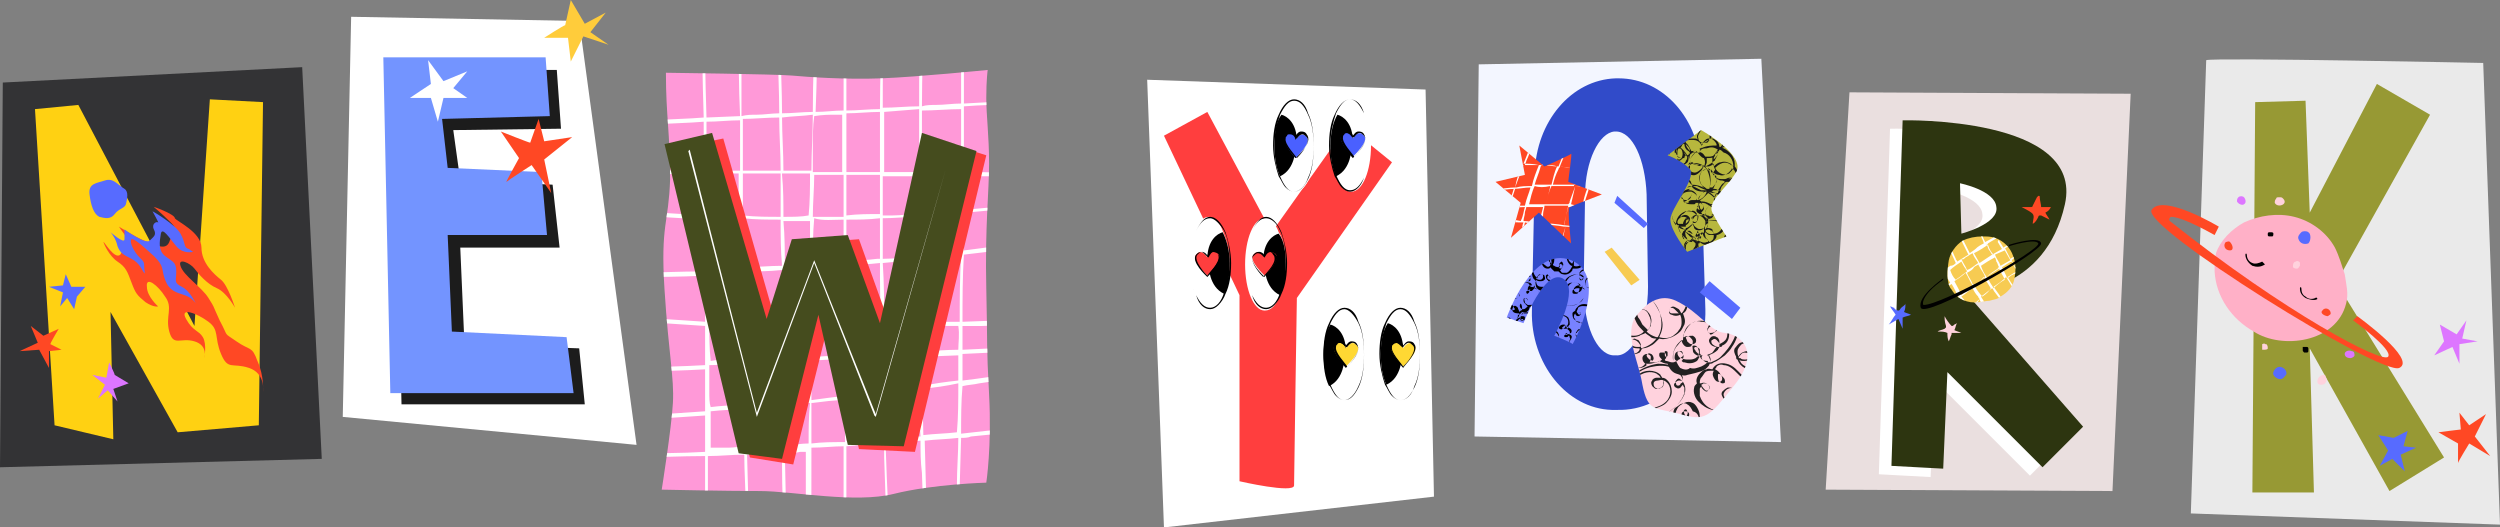 <?xml version="1.0" encoding="UTF-8"?>
<!DOCTYPE svg PUBLIC '-//W3C//DTD SVG 1.0//EN'
          'http://www.w3.org/TR/2001/REC-SVG-20010904/DTD/svg10.dtd'>
<svg height="37.7" preserveAspectRatio="xMidYMid meet" version="1.0" viewBox="0.0 -0.0 178.7 37.7" width="178.7" xmlns="http://www.w3.org/2000/svg" xmlns:xlink="http://www.w3.org/1999/xlink" zoomAndPan="magnify"
><rect x="0.0" y="-0.0" width="178.7" height="37.7" fill="#808080" stroke="none"/><g
  ><g
    ><g
      ><path d="M152.3 6.7L151 35.1 130.5 35 132.2 6.6z" fill="#eadfdf"
      /></g
      ><g
      ><path d="M139.6,21.5c0,0,5.7,0,7.1-6.3c1.4-6.3-11.6-6-11.6-6l-0.8,24.7l3.7,0.2l0.3-6.9l6.8,6.8l2.9-2.9L139.6,21.5 z M139.1,13.6c0,0,2.5,0.5,2.6,1.7c0.2,1.2-2.5,1.9-2.5,1.9L139.1,13.6z" fill="#fff"
      /></g
      ><g
      ><path d="M140.5,20.9c0,0,5.7,0,7.1-6.3c1.4-6.3-11.6-6-11.6-6l-0.8,24.7l3.7,0.2l0.3-6.9l6.8,6.8l2.9-2.9L140.5,20.9 z M140.1,13.1c0,0,2.5,0.5,2.6,1.7c0.2,1.2-2.5,1.9-2.5,1.9L140.1,13.1z" fill="#2d3510"
      /></g
      ><g
      ><g
        ><g
          ><g
            ><g
              ><path d="M141.4,21.6c0.3,0,0.5-0.1,0.8-0.1c0.3-0.1,0.6-0.1,0.8-0.3c0.5-0.3,0.9-0.7,1-1.3s0.1-1.1-0.1-1.6 c-0.2-0.6-0.7-1.1-1.3-1.3c-0.3-0.1-0.6-0.1-0.9-0.1c-0.5,0-1,0.1-1.4,0.3c-0.5,0.3-0.9,0.9-1,1.4c-0.1,0.6-0.2,1.7,0.2,2.1 C139.9,21.4,140.7,21.7,141.4,21.6z" fill="#f7cb52"
              /></g
            ></g
            ><g
            ><defs
              ><g
                ><path d="M141.4,21.6c0.3,0,0.5-0.1,0.8-0.1c0.3-0.1,0.6-0.1,0.8-0.3c0.5-0.3,0.9-0.7,1-1.3s0.1-1.1-0.1-1.6 c-0.2-0.6-0.7-1.1-1.3-1.3c-0.3-0.1-0.6-0.1-0.9-0.1c-0.5,0-1,0.1-1.4,0.3c-0.5,0.3-0.9,0.9-1,1.4c-0.1,0.6-0.2,1.7,0.2,2.1 C139.9,21.4,140.7,21.7,141.4,21.6z" id="a"
                /></g
              ></defs
              ><clipPath id="b"
              ><use overflow="visible" xlink:actuate="onLoad" xlink:href="#a" xlink:show="embed" xlink:type="simple"
              /></clipPath
              ><g clip-path="url(#b)"
              ><g
                ><g
                  ><path d="M145.3,18.8c-0.4,0.2-0.7,0.4-1.1,0.6c-0.1-0.3-0.3-0.5-0.4-0.8c0,0,0.1-0.1,0.1-0.1 c0.4-0.3,0.9-0.5,1.4-0.8c0.1,0,0-0.1-0.1-0.1c-0.5,0.3-1,0.6-1.5,0.9c-0.1-0.2-0.2-0.4-0.3-0.6c0-0.1-0.1-0.1-0.1-0.1 c0,0,0.1-0.1,0.1-0.1c0.4-0.2,0.9-0.5,1.4-0.7c0.1,0,0-0.1-0.1-0.1c-0.5,0.2-1,0.5-1.5,0.8c-0.1-0.2-0.2-0.3-0.3-0.5 c0-0.1-0.1,0-0.1,0.1l0.3,0.5c-0.2,0.1-0.5,0.3-0.7,0.4c-0.1-0.1-0.1-0.2-0.2-0.3c-0.1-0.1-0.1-0.3-0.2-0.4 c0,0,0.1,0,0.1-0.1c0.3-0.2,0.7-0.4,1-0.6c0.1,0,0-0.1-0.1-0.1c-0.4,0.2-0.7,0.4-1.1,0.6c-0.1-0.2-0.2-0.4-0.2-0.5 c0-0.1-0.1,0-0.1,0.1c0.1,0.2,0.2,0.4,0.2,0.5c-0.2,0.1-0.4,0.2-0.6,0.4c-0.1,0.1-0.3,0.2-0.4,0.3 c-0.2-0.4-0.4-0.8-0.6-1.2c0-0.1-0.1,0-0.1,0.1c0.2,0.4,0.4,0.8,0.6,1.2c-0.3,0.2-0.5,0.3-0.8,0.5c0-0.1-0.1-0.1-0.1-0.2 c-0.2-0.4-0.3-0.7-0.5-1.1c0-0.1-0.1,0-0.1,0.1c0.2,0.4,0.4,0.9,0.6,1.3c-0.1,0.1-0.2,0.2-0.4,0.2 c-0.1,0.1-0.3,0.2-0.4,0.3c-0.1-0.2-0.2-0.5-0.3-0.7c0-0.1-0.1,0-0.1,0c0.1,0.3,0.2,0.5,0.3,0.7c-0.1,0.1-0.3,0.2-0.4,0.3 c-0.1,0,0,0.1,0.1,0.1c0.1-0.1,0.3-0.2,0.4-0.3c0.1,0.3,0.2,0.5,0.4,0.8c-0.2,0.2-0.5,0.4-0.7,0.5c-0.1,0,0,0.1,0.1,0.1 c0.2-0.2,0.4-0.3,0.7-0.5c0.2,0.3,0.3,0.6,0.5,0.9c-0.3,0.2-0.5,0.5-0.8,0.7c0,0,0,0.1,0.1,0.1c0.3-0.2,0.5-0.5,0.8-0.7 c0,0.1,0.1,0.1,0.1,0.2c0.2,0.3,0.3,0.5,0.5,0.8c0,0.1,0.1,0,0.1-0.1c0,0,0,0,0-0.1c0.2-0.2,0.5-0.4,0.7-0.7 c0.1,0.3,0.3,0.5,0.5,0.7c0,0.1,0.1,0,0.1-0.1c-0.2-0.3-0.3-0.5-0.5-0.8c0.3-0.2,0.5-0.4,0.8-0.6c0.1,0.1,0.1,0.2,0.2,0.3 c0.3,0.4,0.5,0.7,0.8,1c0,0.1,0.1,0,0.1-0.1c-0.4-0.4-0.7-0.9-1-1.3c0.3-0.2,0.6-0.4,0.9-0.7c0.1,0.2,0.2,0.3,0.3,0.5 c0.2,0.3,0.4,0.6,0.6,1c0,0.1,0.1,0,0.1-0.1c-0.3-0.5-0.6-0.9-0.9-1.4c0.2-0.1,0.4-0.3,0.7-0.4l0.2,0.4 c0.1,0.3,0.3,0.5,0.4,0.7c0,0.1,0.1,0,0.1-0.1c-0.2-0.4-0.4-0.7-0.6-1.1C144.6,19.2,145,19,145.3,18.8 C145.4,18.8,145.3,18.7,145.3,18.8z M143.3,17.9l0.4,0.7c-0.2,0.1-0.5,0.3-0.7,0.4c-0.1-0.3-0.3-0.5-0.4-0.8 C142.8,18.1,143.1,18,143.3,17.9z M142.7,18.7c0.1,0.1,0.1,0.3,0.2,0.4c0,0-0.1,0-0.1,0.1c-0.3,0.2-0.6,0.4-0.8,0.6 c-0.2-0.3-0.3-0.5-0.4-0.8c0.3-0.2,0.6-0.4,1-0.6C142.6,18.4,142.7,18.6,142.7,18.7z M141.9,19.8c-0.3,0.2-0.5,0.4-0.8,0.6 c0,0,0-0.1-0.1-0.1c-0.1-0.3-0.3-0.5-0.4-0.8c0.2-0.1,0.4-0.2,0.5-0.4c0.1-0.1,0.2-0.1,0.3-0.2c0,0,0,0,0,0 C141.6,19.3,141.8,19.5,141.9,19.8z M142.1,17.5c0.1,0.3,0.2,0.5,0.4,0.7c0,0,0,0-0.1,0c-0.3,0.2-0.6,0.4-0.9,0.6 c-0.1-0.2-0.3-0.5-0.4-0.7C141.5,17.9,141.8,17.7,142.1,17.5z M140.5,18.4c0.2-0.1,0.3-0.2,0.5-0.3 c0.1,0.3,0.3,0.5,0.4,0.7c-0.3,0.2-0.5,0.4-0.8,0.5c-0.1-0.3-0.3-0.5-0.4-0.8C140.3,18.6,140.4,18.5,140.5,18.4z M139.4,19.3C139.3,19.3,139.3,19.3,139.4,19.3c0.2-0.2,0.5-0.4,0.8-0.6c0.1,0.2,0.2,0.4,0.3,0.5c0,0.1,0.1,0.1,0.1,0.2 c-0.1,0.1-0.3,0.2-0.4,0.3c-0.1,0.1-0.3,0.2-0.4,0.3C139.6,19.8,139.5,19.6,139.4,19.3z M139.7,20.1 c0.3-0.2,0.6-0.4,0.8-0.6c0.2,0.3,0.3,0.6,0.5,0.9c-0.2,0.1-0.3,0.3-0.5,0.4c-0.1,0.1-0.2,0.2-0.3,0.3 C140.1,20.8,139.9,20.5,139.7,20.1z M140.8,22c-0.2-0.3-0.4-0.6-0.6-0.8c0.3-0.2,0.5-0.4,0.8-0.6c0.1,0.2,0.2,0.4,0.4,0.6 c0,0.1,0.1,0.1,0.1,0.2C141.3,21.5,141.1,21.8,140.8,22z M141.7,21.2C141.7,21.2,141.7,21.2,141.7,21.2 c-0.2-0.2-0.4-0.5-0.6-0.8c0.1-0.1,0.3-0.2,0.4-0.3c0.1-0.1,0.2-0.2,0.3-0.3c0.2,0.3,0.3,0.5,0.5,0.8 C142.2,20.8,142,21,141.7,21.2z M142.5,20.6c-0.1-0.2-0.2-0.3-0.3-0.5c-0.1-0.1-0.1-0.2-0.2-0.3c0.3-0.2,0.6-0.4,0.9-0.6 c0.1,0.3,0.3,0.5,0.4,0.8C143.1,20.1,142.8,20.3,142.5,20.6z M143.5,19.9c0-0.1-0.1-0.1-0.1-0.2c-0.1-0.2-0.2-0.4-0.3-0.6 c0.2-0.1,0.4-0.3,0.7-0.4l0.4,0.8C143.9,19.6,143.7,19.7,143.5,19.9z" fill="#fff"
                  /></g
                ></g
              ></g
            ></g
          ></g
          ><g
          ><g
            ><g
              ><path d="M145.3,16c0.2-0.1,0.3-0.3,0.4-0.5c0-0.1,0.1-0.1,0.1-0.1c0,0,0.1,0,0.1,0c0.2,0.1,0.4,0.2,0.6,0.3 c-0.1-0.2-0.2-0.3-0.3-0.5c0.2-0.1,0.3-0.2,0.4-0.4c-0.2,0-0.4,0-0.7,0c0-0.2-0.1-0.5-0.1-0.7c0-0.1,0-0.1-0.1-0.1 c0,0,0,0-0.1,0.1c-0.1,0.2-0.2,0.4-0.3,0.6c0,0,0,0.1-0.1,0.1c0,0-0.1,0-0.1,0c-0.2,0-0.4,0-0.6,0c0,0,0.6,0.3,0.7,0.4 C145.5,15.4,145.3,15.7,145.3,16z" fill="#ff4824"
              /></g
            ></g
          ></g
          ><g
          ><g
            ><g
              ><path d="M135.1,21.9c0.1,0.2,0.3,0.4,0.4,0.6c-0.2,0.2-0.3,0.5-0.5,0.7c0.2-0.1,0.5-0.3,0.7-0.4 c0.1,0.2,0.2,0.5,0.3,0.7c0-0.3,0-0.5,0-0.8c0.2-0.1,0.4-0.1,0.6-0.2c-0.2-0.1-0.3-0.1-0.5-0.2c0.1-0.2,0.1-0.4,0.1-0.6 c0,0.1-0.2,0.2-0.3,0.3c-0.1,0.1-0.1,0.2-0.2,0.2c-0.1,0-0.3-0.1-0.3-0.2C135.3,22,135.2,21.9,135.1,21.9z" fill="#576bff"
              /></g
            ></g
          ></g
          ><g
          ><g
            ><g
              ><path d="M139,22.6c0,0.2,0,0.4,0.1,0.7c0,0,0,0.1,0,0.1c0,0,0,0-0.1,0.1c-0.2,0.1-0.4,0.1-0.5,0.2 c0.3,0,0.5,0,0.7,0.1c0,0.2,0,0.4,0.1,0.6c0.1-0.2,0.1-0.3,0.2-0.5c0,0,0-0.1,0-0.1c0,0,0.1,0,0.1,0c0.2,0,0.4,0,0.6,0 c-0.2-0.1-0.3-0.1-0.5-0.2c0.1-0.2,0.1-0.4,0.2-0.5c0,0-0.2,0.1-0.2,0.1c-0.1,0.1-0.1,0.1-0.2,0.1 C139.3,23.1,139.1,22.8,139,22.6z" fill="#ffd2dd"
              /></g
            ></g
          ></g
        ></g
        ><g
        ><g
          ><g
            ><path d="M138.9,19.9c0,0-1.9,1.3-1.6,2.1c0.3,0.8,8.7-4,8.6-4.6c-0.1-0.6-2.3,0.1-2.3,0.1l0,0.1c0,0,1.9-0.6,2.1-0.2 c0.1,0.5-6.9,4.4-8.2,4.4c-0.1,0-0.2-0.7,1.4-1.8L138.9,19.9z"
            /></g
          ></g
        ></g
      ></g
    ></g
    ><g
    ><g
      ><path d="M105.7 4.6L105.4 31.2 127.3 31.6 125.9 4.2z" fill="#f3f6ff"
      /></g
      ><g
      ><path d="M121.9,22.1l-0.3-9.8c-0.1-3.8-2.7-6.7-5.9-6.7c-0.1,0-0.1,0-0.2,0c-3.2,0.1-5.7,3.1-5.8,6.8l-0.2,9.8 c-0.1,3.8,2.5,7,5.7,7.1l0.4,0C119.1,29.4,122,26.1,121.9,22.1z M115.5,25.4l-0.2,0c-1.2-0.1-2.1-2.2-2.1-4.8l0.1-6.6 c0-2.5,1-4.5,2.1-4.6c0,0,0,0,0.1,0c1.2,0,2.1,2,2.2,4.5l0.1,6.6C117.8,23.3,116.7,25.5,115.5,25.4z" fill="#314bc9"
      /></g
      ><g
      ><g
        ><g
          ><g
            ><g
              ><path d="M112.1,13c0-0.2,0.3-2.1,0.2-2c-0.1,0.1-1.9,0.9-1.9,0.9l-1.8-1.5l0.4,2.1l-2.1,0.5l1.8,1.5L108,17 l2-1.8l2.3,2.2c0,0-0.3-2.5-0.1-2.6c0.2-0.1,2.3-0.9,2.3-0.9L112.1,13z" fill="#ff4824"
              /></g
            ></g
            ><g
            ><defs
              ><g
                ><path d="M112.1,13c0-0.2,0.3-2.1,0.2-2c-0.1,0.1-1.9,0.9-1.9,0.9l-1.8-1.5l0.4,2.1l-2.1,0.5l1.8,1.5L108,17 l2-1.8l2.3,2.2c0,0-0.3-2.5-0.1-2.6c0.2-0.1,2.3-0.9,2.3-0.9L112.1,13z" id="c"
                /></g
              ></defs
              ><clipPath id="d"
              ><use overflow="visible" xlink:actuate="onLoad" xlink:href="#c" xlink:show="embed" xlink:type="simple"
              /></clipPath
              ><g clip-path="url(#d)"
              ><g
                ><g
                  ><path d="M114.7,12.4c-0.6-0.1-1.1-0.3-1.7-0.3c0-0.1,0.1-0.3,0.1-0.4c0-0.1-0.1-0.1-0.1,0 c0,0.1-0.1,0.3-0.1,0.4c-0.3-0.1-0.6-0.1-0.8-0.1c-0.2,0-0.4-0.1-0.6-0.1c0.2-0.5,0.4-1,0.6-1.4c0-0.1-0.1-0.1-0.1-0.1 c-0.2,0.5-0.4,1-0.6,1.5c-0.4,0-0.8-0.1-1.1-0.1c0.2-0.4,0.4-0.9,0.6-1.3c0-0.1-0.1-0.1-0.1-0.1c-0.2,0.4-0.4,0.9-0.6,1.4 c-0.2,0-0.4,0-0.7,0c-0.2,0-0.3,0-0.5,0c0-0.1,0.1-0.2,0.1-0.3c0.2-0.4,0.3-0.8,0.5-1.2c0-0.1-0.1-0.1-0.1-0.1 c-0.2,0.5-0.4,1-0.6,1.5c-0.3,0-0.6,0-0.8,0c-0.1,0-0.1,0.1,0,0.1c0.3,0,0.5,0,0.8,0c-0.2,0.5-0.4,1.1-0.6,1.6 c-0.4,0-0.9,0.1-1.3,0.1c-0.1,0-0.1,0.1,0,0.1c0.4,0,0.8-0.1,1.3-0.1c-0.1,0.3-0.2,0.6-0.3,1c0,0.1-0.1,0.2-0.1,0.3 c-0.2,0-0.3,0-0.5,0c-0.1,0-0.1,0.1,0,0.1c0.1,0,0.3,0,0.4,0c-0.1,0.3-0.2,0.5-0.2,0.8c0,0.1,0.1,0.1,0.1,0.1c0,0,0,0,0,0 c0.4,0.1,0.8,0.1,1.2,0.1c-0.1,0.2-0.1,0.4-0.1,0.7c-0.1,0.6-0.2,1.2-0.3,1.8c0,0.1,0.1,0.1,0.1,0c0.1-0.8,0.2-1.7,0.4-2.5 c0.4,0.1,0.8,0.1,1.2,0.1c0,0.2-0.1,0.4-0.1,0.6c-0.1,0.6-0.2,1.2-0.3,1.9c0,0.1,0.1,0.1,0.1,0c0.1-0.8,0.2-1.7,0.4-2.5 c0.5,0.1,1,0.1,1.5,0.2l0.1,0l-0.3,1c-0.1,0.5-0.3,1.1-0.4,1.6c0,0.1,0.1,0.1,0.1,0c0.2-0.8,0.4-1.7,0.6-2.6 c0.3,0,0.6,0.1,0.9,0.1c0.1,0,0.1-0.1,0-0.1l-1-0.1c0,0,0-0.1,0-0.1l0.3-1.2c0.3,0,0.6,0,0.9,0.1c0,0.2-0.1,0.4-0.1,0.5 c0,0.1,0.1,0.1,0.1,0c0-0.2,0.1-0.4,0.1-0.6c0,0,0.1,0,0.1,0c0.1,0,0.1-0.1,0-0.1c0,0,0,0-0.1,0c0.1-0.4,0.2-0.9,0.4-1.3 c0.1,0,0.1,0,0.1,0c0.1,0,0.1-0.1,0-0.1c0,0-0.1,0-0.1,0c0.1-0.2,0.2-0.5,0.3-0.7c0-0.1-0.1-0.1-0.1-0.1 c-0.1,0.3-0.2,0.5-0.3,0.8c-0.3,0-0.6,0-0.9,0c0,0,0,0,0,0l0.3-1.1c0.1,0,0.1,0,0.2,0c0.5,0.1,1,0.2,1.5,0.3 C114.7,12.5,114.7,12.4,114.7,12.4z M110.6,11.8c0.2,0,0.5,0,0.7,0.1c-0.2,0.4-0.3,0.9-0.4,1.3c-0.4,0-0.8,0-1.2,0 c0.1-0.4,0.3-0.8,0.4-1.2c0-0.1,0.1-0.2,0.1-0.2C110.3,11.8,110.4,11.8,110.6,11.8z M110.8,13.3c0,0,0,0.1,0,0.1 c-0.1,0.4-0.2,0.8-0.3,1.2c-0.4,0-0.8,0-1.2,0c0.1-0.4,0.2-0.9,0.4-1.3C110,13.4,110.4,13.4,110.8,13.3z M108.8,11.7 c0.4,0,0.8,0,1.2,0.1c-0.2,0.5-0.4,1-0.5,1.5c-0.4,0-0.8,0-1.1,0.1c0,0-0.1,0-0.1,0C108.4,12.8,108.6,12.3,108.8,11.7z M108.2,13.5c0.4,0,0.8-0.1,1.2-0.1c-0.1,0.4-0.3,0.8-0.4,1.3c-0.2,0-0.3,0-0.5,0c-0.3,0-0.5,0-0.7,0.1 C107.9,14.3,108.1,13.9,108.2,13.5z M108.7,15.8c-0.4-0.1-0.8-0.1-1.2-0.1c0.1-0.3,0.1-0.5,0.2-0.8c0.4,0,0.8-0.1,1.3-0.1 C108.9,15.1,108.9,15.4,108.7,15.8C108.8,15.8,108.8,15.8,108.7,15.8z M108.9,15.8c0-0.2,0.1-0.4,0.1-0.6 c0-0.1,0.1-0.3,0.1-0.4c0.1,0,0.3,0,0.4,0c0.3,0,0.5,0,0.8,0c-0.1,0.4-0.2,0.8-0.3,1.2C109.7,15.9,109.3,15.8,108.9,15.8z M111.8,16.1c-0.5-0.1-1-0.1-1.6-0.2c0.1-0.2,0.1-0.4,0.1-0.6c0-0.2,0.1-0.4,0.1-0.6c0.5,0,1,0,1.5,0c0.1,0,0.1,0,0.2,0 L111.8,16.1z M113.6,13.4c-0.1,0.4-0.3,0.9-0.4,1.3c-0.3,0-0.6,0-0.9-0.1l0.3-1.3C113,13.3,113.3,13.4,113.6,13.4z M112.2,14.4c0,0.1,0,0.1-0.1,0.2c-0.4,0-0.8,0-1.2,0c-0.1,0-0.3,0-0.4,0c0.1-0.4,0.2-0.9,0.4-1.3c0.4,0,0.9,0,1.4,0 c0.1,0,0.2,0,0.3,0L112.2,14.4z M112.6,13.2c-0.5,0-1,0-1.5,0c-0.1,0-0.1,0-0.1,0c0.1-0.4,0.2-0.7,0.4-1.1 c0-0.1,0.1-0.1,0.1-0.2c0.5,0.1,1,0.1,1.5,0.2C112.7,12.5,112.6,12.9,112.6,13.2z" fill="#fff"
                  /></g
                ></g
              ></g
            ></g
          ></g
          ><g
          ><g
            ><g
              ><path d="M115.6,14c0.1,0.1,2.2,2,2.2,2l-0.3,0.3l-2.1-1.8L115.6,14z" fill="#576bff"
              /></g
            ></g
          ></g
          ><g
          ><g
            ><g
              ><path d="M115.2 17.7L117.2 20 116.6 20.4 114.7 18z" fill="#f7cb52"
              /></g
            ></g
          ></g
          ><g
          ><g
            ><g
              ><path d="M118.5 22.7L120.6 25.8 120.2 26 118.1 22.9z" fill="#576bff"
              /></g
            ></g
          ></g
          ><g
          ><g
            ><g
              ><path d="M122.2 20.1L124.4 22 123.8 22.8 121.5 20.9z" fill="#576bff"
              /></g
            ></g
          ></g
        ></g
        ><g
        ><g
          ><g
            ><path d="M107.7,22.7c0,0,1.8-5.2,4.6-4.1c2.8,1.1,0.1,6.1,0.1,6c0-0.1-1.3-0.6-1.3-0.6s1.9-3.4,0.6-4.1 c-1.3-0.7-2.8,3.2-2.8,3.2L107.7,22.7z" fill="#7882ff"
            /></g
          ></g
          ><g
          ><defs
            ><g
              ><path d="M107.7,22.7c0,0,1.8-5.2,4.6-4.1c2.8,1.1,0.1,6.1,0.1,6c0-0.1-1.3-0.6-1.3-0.6s1.9-3.4,0.6-4.1 c-1.3-0.7-2.8,3.2-2.8,3.2L107.7,22.7z" id="e"
              /></g
            ></defs
            ><clipPath id="f"
            ><use overflow="visible" xlink:actuate="onLoad" xlink:href="#e" xlink:show="embed" xlink:type="simple"
            /></clipPath
            ><g clip-path="url(#f)"
            ><g
              ><g
                ><path d="M109.7,21.7c-0.1,0.1-0.3,0.1-0.5,0.1c0,0,0,0,0,0c0-0.1,0-0.2,0-0.3c0-0.1-0.1-0.2-0.2-0.2c-0.1,0-0.1,0.1-0.1,0.2 c0,0.1,0.1,0.2,0.2,0.3c0,0,0,0,0.1,0.1c-0.1,0.1-0.2,0.2-0.3,0.2c0,0-0.1,0-0.1,0c0-0.1,0-0.3-0.1-0.4c0,0,0,0,0,0 c-0.1,0.1-0.1,0.3,0.1,0.4c0,0.1-0.1,0.1-0.1,0.1c0,0-0.1,0.1-0.1,0.1c0-0.1-0.1-0.2-0.1-0.3c-0.1-0.1-0.2-0.2-0.3-0.1 c-0.1,0.1-0.1,0.2-0.1,0.3c0.1,0.2,0.3,0.2,0.5,0.2c0,0.1,0,0.2-0.1,0.3c-0.1,0.1-0.2,0.2-0.3,0.2c-0.1,0-0.2-0.1-0.3-0.2 c0,0-0.1,0-0.1,0c0.1,0.1,0.2,0.2,0.3,0.2c0.1,0,0.2,0,0.3-0.1s0.1-0.2,0.1-0.3c0,0,0,0,0,0c0,0,0.1,0,0.1,0 c0.1-0.1,0.1-0.1,0.2-0.2c0,0,0,0,0,0c0.2,0.1,0.4,0,0.5-0.2C109.3,21.9,109.5,21.9,109.7,21.7 C109.7,21.8,109.7,21.7,109.7,21.7z M108,22.1c-0.1-0.1-0.1-0.2-0.1-0.3c0-0.1,0.1-0.1,0.1-0.1c0,0,0.1,0.1,0.1,0.1 c0.1,0.1,0.1,0.2,0.2,0.3C108.2,22.2,108.1,22.2,108,22.1z M108.6,21.9c0-0.1,0-0.2,0-0.2C108.6,21.7,108.6,21.8,108.6,21.9 C108.6,21.9,108.6,21.9,108.6,21.9z M109,21.6c0-0.1-0.1-0.2,0-0.3c0,0,0.1,0,0.1,0c0,0,0.1,0.1,0.1,0.1c0,0.1,0,0.2,0,0.3 c0,0,0,0,0,0.1C109.1,21.7,109,21.7,109,21.6z"
                /></g
              ></g
            ></g
          ></g
          ><g
          ><defs
            ><g
              ><path d="M107.7,22.7c0,0,1.8-5.2,4.6-4.1c2.8,1.1,0.1,6.1,0.1,6c0-0.1-1.3-0.6-1.3-0.6s1.9-3.4,0.6-4.1 c-1.3-0.7-2.8,3.2-2.8,3.2L107.7,22.7z" id="g"
              /></g
            ></defs
            ><clipPath id="h"
            ><use overflow="visible" xlink:actuate="onLoad" xlink:href="#g" xlink:show="embed" xlink:type="simple"
            /></clipPath
            ><g clip-path="url(#h)"
            ><g
              ><g
                ><path d="M109.4,22.4c-0.1-0.1-0.4-0.1-0.5,0c-0.1,0.1-0.2,0.1-0.2,0.2c0,0,0,0.1,0,0.1c0,0-0.1,0-0.1,0 c-0.2,0.1-0.3,0.2-0.3,0.4c0,0,0.1,0,0.1,0c0-0.1,0.1-0.2,0.2-0.3c0.1,0,0.1-0.1,0.1-0.1c0,0,0,0.1,0,0.1 c0.1,0.1,0.1,0.1,0.2,0.1c0.1,0,0.1-0.1,0.1-0.2c0-0.1-0.1-0.1-0.2-0.1c0,0-0.1,0-0.1,0c0,0,0,0,0,0c0-0.1,0.1-0.1,0.1-0.2 C108.9,22.4,109.1,22.4,109.4,22.4C109.3,22.5,109.4,22.4,109.4,22.4z M108.8,22.8c0.1,0,0.1,0.1,0.1,0.1 c-0.1,0.1-0.1,0-0.2,0c0,0,0-0.1-0.1-0.1C108.7,22.8,108.8,22.8,108.8,22.8z"
                /></g
              ></g
            ></g
          ></g
          ><g
          ><defs
            ><g
              ><path d="M107.7,22.7c0,0,1.8-5.2,4.6-4.1c2.8,1.1,0.1,6.1,0.1,6c0-0.1-1.3-0.6-1.3-0.6s1.9-3.4,0.6-4.1 c-1.3-0.7-2.8,3.2-2.8,3.2L107.7,22.7z" id="i"
              /></g
            ></defs
            ><clipPath id="j"
            ><use overflow="visible" xlink:actuate="onLoad" xlink:href="#i" xlink:show="embed" xlink:type="simple"
            /></clipPath
            ><g clip-path="url(#j)"
            ><g
              ><g
                ><path d="M109.9,20.7c-0.1-0.1-0.3-0.2-0.5-0.2c0-0.1-0.1-0.1-0.1-0.2c-0.1-0.1-0.3-0.1-0.4-0.1c-0.1,0.1-0.3,0.2-0.3,0.3 c0,0,0,0.1,0.1,0c0.1-0.2,0.3-0.4,0.6-0.3c0.1,0,0.2,0.1,0.2,0.2c-0.1,0-0.1,0-0.1,0c-0.1,0-0.2,0.1-0.2,0.3 c0,0.1,0,0.1,0.1,0.1c0.1,0,0.1,0,0.2,0c0.1-0.1,0.2-0.2,0.2-0.3c0,0,0-0.1,0-0.1C109.5,20.6,109.7,20.6,109.9,20.7 c0.1,0.2,0.2,0.4,0.1,0.6c0,0,0,0.1,0.1,0C110.1,21.2,110,20.9,109.9,20.7z M109.3,20.9c0,0-0.1,0.1-0.1,0.1s-0.1,0-0.1-0.1 c0-0.1,0-0.1,0.1-0.1c0,0,0.1-0.1,0.1-0.1c0,0,0.1,0,0.1,0C109.4,20.7,109.3,20.8,109.3,20.9z"
                /></g
              ></g
            ></g
          ></g
          ><g
          ><defs
            ><g
              ><path d="M107.7,22.7c0,0,1.8-5.2,4.6-4.1c2.8,1.1,0.1,6.1,0.1,6c0-0.1-1.3-0.6-1.3-0.6s1.9-3.4,0.6-4.1 c-1.3-0.7-2.8,3.2-2.8,3.2L107.7,22.7z" id="k"
              /></g
            ></defs
            ><clipPath id="l"
            ><use overflow="visible" xlink:actuate="onLoad" xlink:href="#k" xlink:show="embed" xlink:type="simple"
            /></clipPath
            ><g clip-path="url(#l)"
            ><g
              ><g
                ><path d="M111.2,20.1c-0.1,0.1-0.3,0.1-0.4,0c0,0,0-0.1,0-0.1c0-0.1,0-0.2-0.1-0.3c0,0-0.1-0.1-0.1-0.1c0,0-0.1,0.1-0.1,0.1 c0,0.1,0,0.2,0.1,0.3c0,0,0.1,0.1,0.1,0.1c0,0,0,0,0,0.1c-0.1,0.2-0.2,0.3-0.4,0.3c-0.2,0-0.3,0-0.4-0.1 c-0.1-0.1-0.1-0.3-0.1-0.4c0,0,0,0,0,0c0.1,0.1,0.2,0.1,0.3,0.1c0.1,0,0.2,0,0.3-0.1s0-0.2,0-0.3c-0.1-0.1-0.2-0.1-0.3-0.1 c-0.1,0-0.2,0.1-0.2,0.2c0,0,0,0,0,0.1c0,0-0.1-0.1-0.1-0.1c-0.1-0.1-0.2-0.3-0.2-0.4c0,0,0-0.1,0-0.1c0,0-0.1,0-0.1,0 c0,0.2,0,0.4,0.1,0.6c0.1,0.1,0.1,0.1,0.2,0.2c-0.1,0.1,0,0.3,0,0.4c0.1,0.2,0.3,0.3,0.5,0.3s0.4-0.1,0.5-0.3 c0,0,0-0.1,0-0.1c0.1,0,0.2,0.1,0.3,0C111.2,20.2,111.3,20.2,111.2,20.1C111.3,20.1,111.3,20.1,111.2,20.1z M110,19.7 c0.1-0.1,0.1-0.1,0.2-0.1c0.1,0,0.1,0.1,0.1,0.2c0,0.1-0.1,0.2-0.2,0.2c-0.1,0-0.2,0-0.3-0.1c0,0,0,0,0,0 C109.9,19.7,109.9,19.7,110,19.7z M110.6,19.9c0,0,0-0.1,0-0.1s0-0.1,0.1-0.1c0,0,0.1,0.1,0.1,0.1s0,0.1,0,0.1 c0,0,0,0.1,0,0.1C110.7,20,110.7,20,110.6,19.9z"
                /></g
              ></g
            ></g
          ></g
          ><g
          ><defs
            ><g
              ><path d="M107.7,22.7c0,0,1.8-5.2,4.6-4.1c2.8,1.1,0.1,6.1,0.1,6c0-0.1-1.3-0.6-1.3-0.6s1.9-3.4,0.6-4.1 c-1.3-0.7-2.8,3.2-2.8,3.2L107.7,22.7z" id="m"
              /></g
            ></defs
            ><clipPath id="n"
            ><use overflow="visible" xlink:actuate="onLoad" xlink:href="#m" xlink:show="embed" xlink:type="simple"
            /></clipPath
            ><g clip-path="url(#n)"
            ><g
              ><g
                ><path d="M113.1,18.8c-0.1,0.2-0.4,0.3-0.6,0.2c0-0.1,0-0.2,0-0.3c0-0.1,0-0.3-0.2-0.4c-0.1,0-0.1,0-0.2,0 c-0.1,0-0.1,0.1-0.1,0.2c0,0.1,0.1,0.3,0.2,0.4c0.1,0.1,0.1,0.1,0.2,0.1c-0.1,0.2-0.2,0.4-0.4,0.5c-0.1,0-0.2,0-0.3,0 c-0.1,0-0.1-0.1-0.2-0.2c0,0,0.1,0,0.1-0.1c0.1-0.1,0.2-0.3,0.1-0.4c0-0.1-0.1-0.1-0.1-0.1s-0.1,0.1-0.1,0.1 c-0.1,0.1,0,0.2,0,0.3h0c-0.1,0-0.3,0-0.4-0.1c-0.1,0-0.1-0.1-0.1-0.1c0.1-0.1,0.1-0.3,0.1-0.4c0-0.1-0.1-0.1-0.1-0.1 c-0.1,0-0.1,0-0.2,0.1c0,0.1,0,0.1,0,0.2c0,0.1,0.1,0.1,0.1,0.2c0,0,0,0,0,0c0,0-0.1,0-0.1,0.1c-0.1,0.1-0.2,0.1-0.3,0 c-0.1-0.1-0.2-0.1-0.2-0.2c0-0.1,0-0.1,0-0.1c0,0-0.1,0-0.1,0c0,0.3,0.2,0.5,0.4,0.5c0.1,0,0.2,0,0.2-0.1 c0.1,0.1,0.2,0.2,0.3,0.3c0.1,0,0.2,0,0.3,0c0.1,0.1,0.2,0.2,0.3,0.2c0.3,0.1,0.6-0.1,0.7-0.3c0-0.1,0-0.1,0.1-0.1 c0,0,0.1,0,0.1,0c0.1,0,0.3,0,0.4-0.1C113.1,18.9,113.1,18.9,113.1,18.8C113.2,18.8,113.1,18.8,113.1,18.8z M110.8,18.8 c0-0.1-0.1-0.1-0.1-0.2c0-0.1,0.1-0.1,0.1-0.1c0.1,0,0.1,0.2,0.1,0.3c0,0.1,0,0.1-0.1,0.1C110.8,18.9,110.8,18.8,110.8,18.8 z M111.5,18.9c0,0,0.1-0.1,0.1,0c0.1,0,0.1,0.1,0.1,0.1c0,0.1-0.1,0.2-0.2,0.2c0,0,0,0,0,0C111.4,19.1,111.4,19,111.5,18.9z M112.2,18.7c-0.1-0.1-0.1-0.2,0-0.3c0-0.1,0.1-0.1,0.1-0.1c0.1,0,0.1,0.1,0.1,0.1c0,0.1,0.1,0.3,0,0.4c0,0,0,0,0,0 C112.4,18.9,112.3,18.8,112.2,18.7z"
                /></g
              ></g
            ></g
          ></g
          ><g
          ><defs
            ><g
              ><path d="M107.7,22.7c0,0,1.8-5.2,4.6-4.1c2.8,1.1,0.1,6.1,0.1,6c0-0.1-1.3-0.6-1.3-0.6s1.9-3.4,0.6-4.1 c-1.3-0.7-2.8,3.2-2.8,3.2L107.7,22.7z" id="o"
              /></g
            ></defs
            ><clipPath id="p"
            ><use overflow="visible" xlink:actuate="onLoad" xlink:href="#o" xlink:show="embed" xlink:type="simple"
            /></clipPath
            ><g clip-path="url(#p)"
            ><g
              ><g
                ><path d="M113.2,19.8c0-0.1-0.2-0.2-0.3-0.2c0,0,0,0,0,0c0,0,0,0,0,0c0.1-0.2,0.3-0.3,0.5-0.3c0,0,0-0.1,0-0.1 c-0.2,0-0.4,0.1-0.5,0.3c0,0,0,0.1,0,0.1c-0.2,0-0.4,0-0.6,0.1c-0.3,0.1-0.5,0.4-0.6,0.7c0,0,0,0.1,0.1,0 c0.1-0.2,0.2-0.4,0.4-0.6c0.2-0.1,0.4-0.2,0.6-0.2c0,0,0.1,0,0.1,0c0,0.1,0,0.1,0,0.2c0,0.1,0.1,0.2,0.2,0.2 C113.1,20.1,113.2,19.9,113.2,19.8z M113.1,20c-0.1,0.1-0.2,0-0.2-0.1c0-0.1,0-0.1,0-0.2c0.1,0,0.1,0,0.2,0.1 c0.1,0,0.1,0.1,0.1,0.1C113.1,19.9,113.1,19.9,113.1,20z"
                /></g
              ></g
            ></g
          ></g
          ><g
          ><defs
            ><g
              ><path d="M107.7,22.7c0,0,1.8-5.2,4.6-4.1c2.8,1.1,0.1,6.1,0.1,6c0-0.1-1.3-0.6-1.3-0.6s1.9-3.4,0.6-4.1 c-1.3-0.7-2.8,3.2-2.8,3.2L107.7,22.7z" id="q"
              /></g
            ></defs
            ><clipPath id="r"
            ><use overflow="visible" xlink:actuate="onLoad" xlink:href="#q" xlink:show="embed" xlink:type="simple"
            /></clipPath
            ><g clip-path="url(#r)"
            ><g
              ><g
                ><path d="M113.3,20.7c-0.1-0.1-0.2-0.2-0.4-0.2c0,0,0,0,0-0.1c-0.1-0.2-0.3-0.3-0.5-0.2c-0.2,0-0.4,0.1-0.4,0.3 c0,0,0,0.1,0,0.1c0,0,0.1,0,0.1,0c0-0.2,0.1-0.3,0.3-0.4c0.2-0.1,0.3,0,0.5,0.1c0,0,0.1,0.1,0.1,0.1c0,0-0.1,0-0.1,0 c-0.1,0-0.2,0-0.3,0.1c-0.1,0.1-0.1,0.1-0.1,0.2s0.1,0.2,0.2,0.2c0.1,0,0.2,0,0.3-0.1c0.1-0.1,0.1-0.3,0.1-0.4 C113,20.6,113.1,20.6,113.3,20.7c0.1,0.2,0,0.4-0.1,0.6c-0.1,0.2-0.2,0.3-0.4,0.4c-0.3,0.2-0.7,0.2-1.1,0 c0,0-0.1-0.1-0.1-0.1c0,0-0.1,0,0,0c0.4,0.3,0.8,0.3,1.2,0.1c0.2-0.1,0.3-0.3,0.4-0.4C113.3,21.1,113.4,20.9,113.3,20.7z M112.8,20.9c0,0.1-0.1,0.1-0.2,0.1c-0.1,0-0.2,0-0.2-0.1c0-0.1,0-0.2,0.1-0.2c0.1-0.1,0.2-0.1,0.3-0.1c0,0,0.1,0,0.1,0 C112.9,20.7,112.9,20.8,112.8,20.9z"
                /></g
              ></g
            ></g
          ></g
          ><g
          ><defs
            ><g
              ><path d="M107.7,22.7c0,0,1.8-5.2,4.6-4.1c2.8,1.1,0.1,6.1,0.1,6c0-0.1-1.3-0.6-1.3-0.6s1.9-3.4,0.6-4.1 c-1.3-0.7-2.8,3.2-2.8,3.2L107.7,22.7z" id="s"
              /></g
            ></defs
            ><clipPath id="t"
            ><use overflow="visible" xlink:actuate="onLoad" xlink:href="#s" xlink:show="embed" xlink:type="simple"
            /></clipPath
            ><g clip-path="url(#t)"
            ><g
              ><g
                ><path d="M113.8,20.5c-0.1,0.1-0.3,0.1-0.4,0c-0.1-0.1-0.1-0.3,0-0.5c0.1-0.1,0.2-0.1,0.3-0.2c0,0,0-0.1,0-0.1 c-0.2,0.1-0.4,0.2-0.4,0.5c0,0.2,0.1,0.4,0.3,0.4C113.7,20.6,113.8,20.6,113.8,20.5C113.9,20.5,113.9,20.5,113.8,20.5z"
                /></g
              ></g
            ></g
          ></g
          ><g
          ><defs
            ><g
              ><path d="M107.7,22.7c0,0,1.8-5.2,4.6-4.1c2.8,1.1,0.1,6.1,0.1,6c0-0.1-1.3-0.6-1.3-0.6s1.9-3.4,0.6-4.1 c-1.3-0.7-2.8,3.2-2.8,3.2L107.7,22.7z" id="u"
              /></g
            ></defs
            ><clipPath id="v"
            ><use overflow="visible" xlink:actuate="onLoad" xlink:href="#u" xlink:show="embed" xlink:type="simple"
            /></clipPath
            ><g clip-path="url(#v)"
            ><g
              ><g
                ><path d="M113.3,23c-0.2,0.1-0.4,0.1-0.6,0c-0.1-0.1-0.1-0.2-0.2-0.3c0-0.1,0-0.2,0.1-0.3c0,0,0,0,0,0c0,0.1,0.1,0.2,0.2,0.2 c0.1,0,0.2-0.1,0.2-0.2c0-0.1-0.2-0.1-0.3-0.1c0,0,0,0,0,0c0,0,0,0,0,0c0-0.1,0.1-0.2,0.1-0.3c0.2-0.2,0.5-0.1,0.8-0.1 c0,0,0-0.1,0-0.1c-0.3-0.1-0.6-0.1-0.8,0.1c-0.1,0.1-0.2,0.2-0.2,0.3c0,0,0,0,0,0c-0.1,0.1-0.2,0.1-0.2,0.2 c0,0.1,0,0.3,0.1,0.4c0.1,0.1,0.2,0.2,0.4,0.2C113.1,23.2,113.2,23.1,113.3,23C113.4,23,113.3,23,113.3,23z M112.9,22.3 c0,0,0.1,0.1,0.1,0.1c0,0-0.1,0.1-0.1,0.1c-0.1,0-0.1-0.1-0.2-0.2C112.8,22.3,112.9,22.3,112.9,22.3z"
                /></g
              ></g
            ></g
          ></g
          ><g
          ><defs
            ><g
              ><path d="M107.7,22.7c0,0,1.8-5.2,4.6-4.1c2.8,1.1,0.1,6.1,0.1,6c0-0.1-1.3-0.6-1.3-0.6s1.9-3.4,0.6-4.1 c-1.3-0.7-2.8,3.2-2.8,3.2L107.7,22.7z" id="w"
              /></g
            ></defs
            ><clipPath id="x"
            ><use overflow="visible" xlink:actuate="onLoad" xlink:href="#w" xlink:show="embed" xlink:type="simple"
            /></clipPath
            ><g clip-path="url(#x)"
            ><g
              ><g
                ><path d="M112.2,23.9c0,0,0-0.1,0.1-0.1c0.1-0.2,0-0.3-0.2-0.4l0,0c0-0.1,0-0.1,0.1-0.2c0-0.2,0-0.3-0.1-0.5 c-0.1-0.1-0.3-0.2-0.5-0.2c0,0-0.1,0-0.1,0c0,0,0,0.1,0,0.1c0.3-0.1,0.6,0.1,0.6,0.4c0,0.1,0,0.2-0.1,0.3 c-0.1,0-0.1-0.1-0.2-0.1c-0.1,0-0.2,0-0.3,0.1c-0.1,0.1-0.1,0.2,0,0.2c0.1,0.1,0.2,0,0.2,0c0.1,0,0.2-0.1,0.2-0.2 c0.1,0.1,0.1,0.1,0.1,0.2C112.3,23.7,112.2,23.8,112.2,23.9C112.2,23.9,112.2,23.9,112.2,23.9c-0.1,0-0.2-0.1-0.3,0 c0,0-0.1,0.1-0.1,0.1s0,0.1,0.1,0.1c0.1,0,0.2,0,0.2-0.1C112.2,24,112.2,24,112.2,23.9c-0.1,0.1,0,0.1,0,0.2 c0,0.1,0.1,0.1,0,0.2c0,0.2-0.2,0.3-0.3,0.3c0,0-0.1,0-0.1,0c0,0,0,0.1,0,0.1c0.2,0,0.4-0.1,0.4-0.3 C112.4,24.1,112.4,24,112.2,23.9z M112.1,23.4c0,0.1-0.1,0.1-0.2,0.1c-0.1,0-0.1,0-0.2,0c-0.1-0.1,0-0.1,0.1-0.2 S111.9,23.3,112.1,23.4C112,23.3,112.1,23.3,112.1,23.4C112.1,23.3,112.1,23.4,112.1,23.4z M112.1,23.9 C112.1,23.9,112.1,24,112.1,23.9c-0.1,0-0.2,0.1-0.2,0c0,0,0-0.1,0.1-0.1C112,23.9,112.1,23.9,112.1,23.9 C112.1,23.9,112.1,23.9,112.1,23.9C112.2,23.9,112.1,23.9,112.1,23.9z"
                /></g
              ></g
            ></g
          ></g
          ><g
          ><defs
            ><g
              ><path d="M107.7,22.7c0,0,1.8-5.2,4.6-4.1c2.8,1.1,0.1,6.1,0.1,6c0-0.1-1.3-0.6-1.3-0.6s1.9-3.4,0.6-4.1 c-1.3-0.7-2.8,3.2-2.8,3.2L107.7,22.7z" id="y"
              /></g
            ></defs
            ><clipPath id="z"
            ><use overflow="visible" xlink:actuate="onLoad" xlink:href="#y" xlink:show="embed" xlink:type="simple"
            /></clipPath
            ><g clip-path="url(#z)"
            ><g
              ><g
                ><path d="M111.4,24.2c0.1-0.2,0-0.4-0.1-0.5c-0.1-0.1-0.2-0.1-0.3-0.1c0,0,0,0.1,0,0.1c0.2,0,0.3,0.1,0.4,0.3 c0.1,0.1,0,0.3-0.1,0.4c-0.1,0.1-0.1,0.1-0.2,0.1c0,0,0,0.1,0,0.1C111.2,24.5,111.4,24.4,111.4,24.2z"
                /></g
              ></g
            ></g
          ></g
          ><g
          ><defs
            ><g
              ><path d="M107.7,22.7c0,0,1.8-5.2,4.6-4.1c2.8,1.1,0.1,6.1,0.1,6c0-0.1-1.3-0.6-1.3-0.6s1.9-3.4,0.6-4.1 c-1.3-0.7-2.8,3.2-2.8,3.2L107.7,22.7z" id="A"
              /></g
            ></defs
            ><clipPath id="B"
            ><use overflow="visible" xlink:actuate="onLoad" xlink:href="#A" xlink:show="embed" xlink:type="simple"
            /></clipPath
            ><g clip-path="url(#B)"
            ><g
              ><g
                ><path d="M112.9,24.1c-0.1,0-0.2,0-0.2-0.1c-0.1-0.1-0.1-0.2,0-0.2c0.1-0.2,0.3-0.3,0.4-0.2c0,0,0-0.1,0-0.1 c-0.2,0-0.3,0-0.4,0.2c-0.1,0.1-0.1,0.3,0,0.4C112.7,24.1,112.8,24.1,112.9,24.1C113,24.1,113,24,112.9,24.1z"
                /></g
              ></g
            ></g
          ></g
          ><g
          ><defs
            ><g
              ><path d="M107.7,22.7c0,0,1.8-5.2,4.6-4.1c2.8,1.1,0.1,6.1,0.1,6c0-0.1-1.3-0.6-1.3-0.6s1.9-3.4,0.6-4.1 c-1.3-0.7-2.8,3.2-2.8,3.2L107.7,22.7z" id="C"
              /></g
            ></defs
            ><clipPath id="D"
            ><use overflow="visible" xlink:actuate="onLoad" xlink:href="#C" xlink:show="embed" xlink:type="simple"
            /></clipPath
            ><g clip-path="url(#D)"
            ><g
              ><g
                ><path d="M108.6,21.2c0.1-0.1-0.1-0.3-0.2-0.3c0,0,0,0.1,0,0.1C108.5,20.9,108.6,21,108.6,21.2c-0.1,0.1-0.3,0.2-0.4,0.1 c0,0-0.1,0,0,0.1C108.3,21.4,108.5,21.3,108.6,21.2z"
                /></g
              ></g
            ></g
          ></g
          ><g
          ><defs
            ><g
              ><path d="M107.7,22.7c0,0,1.8-5.2,4.6-4.1c2.8,1.1,0.1,6.1,0.1,6c0-0.1-1.3-0.6-1.3-0.6s1.9-3.4,0.6-4.1 c-1.3-0.7-2.8,3.2-2.8,3.2L107.7,22.7z" id="E"
              /></g
            ></defs
            ><clipPath id="F"
            ><use overflow="visible" xlink:actuate="onLoad" xlink:href="#E" xlink:show="embed" xlink:type="simple"
            /></clipPath
            ><g clip-path="url(#F)"
            ><g
              ><g
                ><path d="M109.4,19.8c0-0.1-0.1-0.1-0.1-0.2c0,0-0.1,0,0,0C109.2,19.7,109.3,19.8,109.4,19.8c0,0.1,0,0.1-0.1,0.2 c0,0.1-0.1,0.1-0.2,0.1c-0.1,0-0.2-0.1-0.2-0.1c0,0-0.1,0,0,0c0.1,0.1,0.2,0.1,0.3,0.1c0.1,0,0.2,0,0.2-0.1 C109.4,20,109.4,19.9,109.4,19.8z"
                /></g
              ></g
            ></g
          ></g
        ></g
        ><g
        ><g
          ><g
            ><path d="M121.6,9.3c0,0,3.2,1.8,2.5,3s-2.1,2.1-1.7,2.9c0.4,0.8,1,1.7,1,1.7l-2.8,1.1c0,0-1.2-1.5-1.2-2.3 c0-0.8,1.9-3,1.4-3.6c-0.5-0.6-1.6-1-1.6-1L121.6,9.3z" fill="#b7b73d"
            /></g
          ></g
          ><g
          ><defs
            ><g
              ><path d="M121.6,9.3c0,0,3.2,1.8,2.5,3s-2.1,2.1-1.7,2.9c0.4,0.8,1,1.7,1,1.7l-2.8,1.1c0,0-1.2-1.5-1.2-2.3 c0-0.8,1.9-3,1.4-3.6c-0.5-0.6-1.6-1-1.6-1L121.6,9.3z" id="G"
              /></g
            ></defs
            ><clipPath id="H"
            ><use overflow="visible" xlink:actuate="onLoad" xlink:href="#G" xlink:show="embed" xlink:type="simple"
            /></clipPath
            ><g clip-path="url(#H)"
            ><g
              ><g
                ><path d="M120.6,18.1c0.1,0.1,0.1,0.2,0.2,0.2c0.3,0.1,0.5-0.1,0.6-0.3c0.1-0.2,0-0.3,0-0.5c0,0,0-0.1,0-0.1 c0.1,0,0.1,0,0.1-0.1c0.1,0.1,0.3,0.2,0.4,0.2c0.1,0,0.3,0,0.4-0.1c0.1,0.1,0.3,0.1,0.4,0.1c0.2,0,0.4-0.2,0.6-0.4 c0.1-0.2,0.2-0.4,0.1-0.7c0-0.1,0-0.1-0.1-0.1c0.1-0.1,0.1-0.2,0.1-0.3c0.1-0.3,0.1-0.6,0.2-0.9c0-0.3,0-0.6-0.2-0.8 c-0.1-0.1-0.2-0.3-0.3-0.4c0.1,0,0.3-0.1,0.4-0.1c0.1,0,0.1-0.1,0.2-0.1c0,0,0,0,0,0c0,0,0,0,0.1,0c0.1-0.1,0.2-0.3,0.2-0.4 c0,0,0-0.1,0.1-0.1c0.1-0.1,0.1-0.2,0.1-0.4l0,0c0.1,0,0.1,0,0.2,0c0.1,0,0.2,0,0.3,0.1c0,0,0.1,0,0-0.1 c-0.1-0.1-0.3-0.1-0.4-0.1c0.2-0.2,0.3-0.4,0.3-0.6c0.1-0.3,0.1-0.6,0.1-0.8c0-0.3-0.1-0.5-0.4-0.7 c-0.2-0.1-0.4-0.2-0.7-0.2c-0.2,0-0.4,0.1-0.5,0.2c0.2-0.5-0.1-1.1-0.6-1.3c-0.2-0.1-0.4-0.1-0.6,0C121.7,9,121.5,9,121.2,9 c-0.5,0.1-0.9,0.5-0.9,1c-0.1,0-0.1,0.1-0.1,0.1c-0.1,0-0.2,0-0.3,0c0,0,0,0.1,0,0.1c0.1,0,0.1,0,0.2,0 c-0.1,0.1-0.2,0.2-0.2,0.3c-0.2,0-0.3,0-0.4,0.1c-0.2,0.1-0.2,0.4-0.1,0.6c0.1,0.2,0.3,0.3,0.6,0.3c0,0.1,0.1,0.1,0.2,0.2 c0.1,0.1,0.2,0.1,0.3,0c0.2-0.1,0.2-0.3,0.2-0.5c0,0,0.1-0.1,0.1-0.1c0,0.1-0.1,0.2,0,0.3c0,0.1,0,0.1,0.1,0.2 c-0.1,0.1-0.1,0.2-0.1,0.3c0,0,0,0,0,0.1c0,0.1-0.1,0.1-0.1,0.1c-0.1,0.3-0.1,0.6,0.1,0.8c0.1,0.1,0.1,0.3,0.2,0.4 c-0.1,0-0.3,0.1-0.4,0.1c-0.2,0.1-0.3,0.3-0.4,0.5c-0.2,0.2-0.4,0.4-0.5,0.6c-0.1,0.2-0.2,0.5-0.2,0.8 c0,0.3,0.1,0.5,0.3,0.7c0.1,0.1,0.1,0.1,0.2,0.1c0,0.1,0,0.1,0,0.2c0.1,0.4,0.4,0.7,0.7,0.9c0,0,0,0,0,0c0,0-0.1,0-0.1,0 c-0.2,0.1-0.3,0.4-0.2,0.6C120.4,17.9,120.5,18,120.6,18.1z M121.2,18.1c-0.1,0.1-0.2,0.2-0.3,0.1c-0.1,0-0.2-0.1-0.2-0.1 c0,0,0.1,0,0.1,0c0.2,0,0.4-0.2,0.5-0.4c0,0,0-0.1,0-0.1C121.4,17.8,121.3,17.9,121.2,18.1z M120.5,16.9 c0-0.1-0.1-0.3,0-0.3l0,0c0.1,0.1,0.2,0.2,0.3,0.3c0.1,0.1,0.2,0.1,0.3,0.1c0,0,0,0,0,0c-0.1,0-0.1,0.1-0.2,0.1 c0,0-0.1,0.1-0.1,0.1c0,0,0,0-0.1,0c0,0-0.1,0-0.1-0.1l0,0C120.6,17,120.5,16.9,120.5,16.9z M120.1,16.2c0.1,0,0.2,0,0.3,0 c0,0,0,0,0.1,0c0,0,0,0.1,0,0.1c0,0,0,0.1,0,0.1c0,0,0,0-0.1,0C120.3,16.3,120.1,16.2,120.1,16.2z M121.3,15.3 C121.2,15.3,121.2,15.3,121.3,15.3c-0.2,0.1-0.4,0.2-0.4,0.3v0l0,0c-0.1,0-0.1,0-0.1,0c-0.1-0.2-0.3-0.3-0.5-0.2 c-0.1,0-0.1,0.1-0.2,0.2c0-0.1,0.1-0.3,0.2-0.3c0.2-0.2,0.4-0.3,0.6-0.2C121,15,121.2,15.1,121.3,15.3z M121.6,13.6 c-0.2-0.1-0.4-0.2-0.6-0.3c0.1,0,0.2,0,0.3,0c0.2,0.1,0.4,0.2,0.7,0.3c0,0-0.1,0-0.1,0C121.7,13.6,121.6,13.6,121.6,13.6z M120.7,11.9C120.7,11.9,120.7,11.8,120.7,11.9c0.1-0.1,0.2-0.2,0.3-0.2c0.1,0.1,0.2,0.1,0.3,0.1c0.2,0.1,0.3,0.1,0.5,0 c0,0,0,0,0,0c-0.1,0.2-0.3,0.4-0.5,0.5c-0.2,0.1-0.5,0-0.6-0.3C120.7,12.1,120.7,12,120.7,11.9z M120.9,11.6 c0,0-0.1-0.1-0.1-0.1c0,0,0-0.1,0-0.1c0.1-0.2,0.3-0.4,0.4-0.5c0,0,0,0,0.1,0c0,0,0.1,0,0.1,0h0c0,0.1,0,0.1,0.1,0.2 c0.1,0.1,0.2,0.2,0.3,0.2h0c0.1,0.2,0.1,0.4,0,0.6c0,0,0,0-0.1,0l0,0c-0.2-0.1-0.4-0.2-0.6-0.2 C121,11.6,121,11.6,120.9,11.6C120.9,11.6,120.9,11.6,120.9,11.6z M120.9,10.8C120.9,10.8,120.8,10.8,120.9,10.8 c-0.1-0.2-0.2-0.4-0.3-0.5c0,0-0.1-0.1-0.1-0.1c0,0,0-0.1,0-0.1c0.1-0.1,0.3-0.1,0.4-0.1c0.2,0,0.4,0,0.6,0.2 c0.1,0.1,0.1,0.2,0.1,0.3c0,0.1-0.1,0.2-0.1,0.3c0,0,0,0,0,0.1c0,0-0.1,0-0.1,0.1C121.3,10.7,121.1,10.8,120.9,10.8 C121,10.8,121,10.8,120.9,10.8C120.9,10.8,120.9,10.8,120.9,10.8z M120.5,10.3c0,0,0.1,0.1,0.1,0.1c0.1,0.1,0.2,0.2,0.2,0.4 C120.6,10.6,120.5,10.4,120.5,10.3z M121.6,10.2c0,0,0.1,0,0.1,0.1c0,0,0,0.1-0.1,0.1c0,0,0,0,0,0l0,0 C121.6,10.3,121.6,10.2,121.6,10.2z M122.2,9.6c0,0.1,0,0.2,0,0.3c-0.1,0-0.2,0-0.3,0.1c-0.1,0.1-0.1,0.1-0.2,0.2 c-0.1,0-0.3-0.1-0.3-0.3c-0.1-0.2,0.1-0.4,0.2-0.6c0.1-0.1,0.2-0.1,0.3-0.1C122.1,9.3,122.2,9.5,122.2,9.6z M123.9,11.9 c-0.1-0.1-0.1-0.1-0.2-0.2c-0.2-0.1-0.4-0.2-0.7-0.1c-0.2,0-0.4,0.2-0.5,0.3c0,0,0,0,0,0c0-0.1-0.1-0.2-0.1-0.3 c0.1-0.1,0.2-0.1,0.2-0.2c0.1-0.2,0.2-0.3,0.2-0.5c0-0.1,0.1-0.1,0.1-0.2c0.1,0,0.2,0.1,0.3,0.2 C123.6,11,123.9,11.4,123.9,11.9C123.9,11.9,123.9,11.9,123.9,11.9z M124,13.1c-0.1,0.1-0.1,0.2-0.2,0.3 c0-0.1,0-0.3,0.1-0.4c0,0,0-0.1,0.1-0.1C124,13,124,13.1,124,13.1z M124.1,12.7c-0.1,0-0.1,0.1-0.1,0.1c0,0,0,0-0.1,0 c-0.1-0.1-0.1-0.1-0.3-0.1c-0.1,0-0.2,0.1-0.3,0.1c-0.1,0-0.1,0-0.2,0c-0.1,0-0.3,0-0.4-0.1c0,0,0,0-0.1,0c0,0,0,0,0,0 c0-0.2-0.1-0.3-0.3-0.4c0,0,0,0,0-0.1c0,0,0-0.1,0-0.1c0.1,0.2,0.3,0.4,0.6,0.4c0.2,0.1,0.5,0,0.7-0.2 c0.1-0.1,0.2-0.2,0.2-0.3c0,0.1,0.1,0.1,0.1,0.1C124.1,12.3,124.1,12.5,124.1,12.7C124.1,12.7,124.1,12.7,124.1,12.7z M123.8,12.8c-0.1,0-0.2,0-0.3,0c0,0,0,0,0,0C123.6,12.8,123.7,12.7,123.8,12.8z M122.8,13.8c-0.1,0-0.3,0-0.4-0.1 c0,0-0.1,0-0.1,0c0.1,0,0.1-0.1,0.2-0.1c0.1,0,0.2,0,0.3,0c0.1,0,0.1,0,0.2,0.1C122.8,13.7,122.8,13.7,122.8,13.8z M122.9,13.6c0.1,0,0.1,0.1,0.1,0.1c-0.1,0-0.1,0-0.2,0C122.8,13.7,122.8,13.7,122.9,13.6C122.8,13.7,122.8,13.7,122.9,13.6 z M122.8,14.5c0.1,0,0.1,0.1,0.2,0.1c0,0.1,0.1,0.1,0,0.2c0,0.1-0.1,0.1-0.2,0.1c0,0-0.1,0-0.1-0.1 C122.8,14.8,122.8,14.7,122.8,14.5C122.8,14.5,122.8,14.5,122.8,14.5z M122.3,15.4c-0.1,0-0.2,0-0.3,0 c-0.1-0.1-0.1-0.2-0.1-0.3c0-0.1,0.2-0.3,0.3-0.4c0.1,0.1,0.2,0.1,0.2,0.2c0.1,0.1,0.1,0.2,0.1,0.3 C122.5,15.3,122.4,15.3,122.3,15.4z M122.5,15.3C122.5,15.4,122.5,15.4,122.5,15.3c-0.1,0.2-0.3,0.2-0.4,0.1l0,0 c0.1,0,0.2,0,0.2,0S122.4,15.4,122.5,15.3z M122.3,14.7C122.3,14.7,122.3,14.7,122.3,14.7c0.1-0.1,0.2-0.1,0.3-0.1 c0,0.1,0,0.1,0,0.2c0,0.1,0.1,0.1,0.1,0.2c0,0.1-0.1,0.1-0.1,0.2C122.6,14.9,122.5,14.8,122.3,14.7z M122.7,14.9 C122.7,14.8,122.7,14.8,122.7,14.9c-0.1-0.1-0.1-0.2-0.1-0.3l0,0c0,0,0,0,0.1,0C122.7,14.6,122.7,14.7,122.7,14.9z M122.7,14.5c0,0,0-0.1,0-0.1C122.7,14.4,122.7,14.4,122.7,14.5C122.7,14.5,122.7,14.5,122.7,14.5z M122.1,13.7 c0.2,0.1,0.4,0.1,0.6,0.1c0,0.1-0.1,0.2-0.1,0.3c0,0,0,0,0,0C122.5,14,122.3,13.8,122.1,13.7L122.1,13.7z M122.8,13.6 c-0.1-0.1-0.2-0.1-0.4-0.1c0.1,0,0.1-0.1,0.1-0.1c0.1-0.2,0.2-0.4,0.2-0.6c0.1,0,0.2,0.1,0.3,0.1c0.1,0,0.2,0,0.3,0.1 c0,0-0.1,0.1-0.1,0.1C123.1,13.1,123,13.3,122.8,13.6C122.8,13.5,122.8,13.5,122.8,13.6C122.8,13.6,122.8,13.6,122.8,13.6z M122.5,12.5c0-0.1,0-0.1,0-0.2C122.5,12.3,122.5,12.3,122.5,12.5c0.1,0,0.2,0.1,0.2,0.2C122.6,12.6,122.5,12.6,122.5,12.5z M123.6,12.4c-0.2,0.1-0.4,0.1-0.6,0c-0.2-0.1-0.3-0.2-0.4-0.4c0.1-0.1,0.2-0.2,0.4-0.3c0.2-0.1,0.4-0.1,0.6,0 c0.1,0.1,0.3,0.1,0.3,0.3C123.9,12.1,123.7,12.3,123.6,12.4z M121.5,10.9c0.1,0.1,0.2,0.2,0.3,0.3 C121.7,11.1,121.6,11,121.5,10.9C121.5,10.9,121.5,10.9,121.5,10.9z M122.8,10.8C122.8,10.8,122.8,10.8,122.8,10.8 c-0.1,0.1-0.1,0.1-0.2,0.2C122.7,10.9,122.7,10.8,122.8,10.8C122.8,10.8,122.8,10.8,122.8,10.8z M122.8,10.9 c0,0.1,0,0.1,0,0.1c-0.1,0.2-0.2,0.3-0.3,0.4c0-0.1,0-0.2,0.1-0.3c0,0,0-0.1,0-0.1C122.6,11,122.7,11,122.8,10.9z M122.4,11.3c0,0.1,0,0.2,0,0.3c-0.1,0.1-0.3,0.2-0.5,0.3c0-0.1,0.1-0.2,0.1-0.3c0-0.1,0-0.2,0-0.3c0.2,0,0.4,0,0.6-0.1 C122.4,11.2,122.4,11.2,122.4,11.3z M122.8,10.7c-0.1,0.1-0.2,0.3-0.3,0.4c-0.1,0.1-0.3,0.1-0.4,0.1c-0.1,0-0.2,0-0.2,0 c-0.1-0.1-0.1-0.2-0.3-0.3c0,0-0.1,0-0.1-0.1c0,0,0,0,0,0c0,0,0,0,0.1-0.1c0.1-0.1,0.3-0.1,0.4-0.1 C122.3,10.5,122.5,10.5,122.8,10.7C122.8,10.6,122.8,10.6,122.8,10.7z M121.6,10.6C121.6,10.6,121.6,10.6,121.6,10.6 c0-0.1,0-0.1,0-0.2c0-0.1,0.1-0.1,0.1-0.2l0,0c0.2,0,0.4-0.1,0.5-0.3c0,0,0.1,0,0.1,0c0.2,0.1,0.3,0.2,0.4,0.4 c0,0.1,0,0.1,0,0.1C122.4,10.4,122,10.4,121.6,10.6z M121.5,10.7c0-0.1,0-0.1,0-0.1C121.6,10.6,121.6,10.6,121.5,10.7z M121.8,10.2c0.1-0.1,0.2-0.2,0.4-0.2c-0.1,0.1-0.1,0.2-0.2,0.2C121.9,10.2,121.8,10.2,121.8,10.2z M121.3,10.8L121.3,10.8 C121.3,10.8,121.3,10.8,121.3,10.8c-0.1,0.1-0.2,0.1-0.3,0C121.1,10.8,121.2,10.8,121.3,10.8z M121.7,11.8 C121.6,11.8,121.6,11.8,121.7,11.8c-0.3,0-0.5,0-0.7-0.1C121.2,11.6,121.5,11.7,121.7,11.8z M121.9,11.9c0.1,0,0.1,0,0.2,0 c0.1,0,0.3-0.1,0.4-0.2c0,0.1,0,0.3,0.1,0.4c0,0,0,0,0,0c0,0.1-0.1,0.1-0.1,0.2c0,0-0.1,0-0.1-0.1c-0.1,0-0.2-0.1-0.3,0 C122,12,121.9,12,121.9,11.9C121.8,11.9,121.8,11.9,121.9,11.9z M122.4,12.2c0,0,0,0.1,0,0.1c0,0.1,0.1,0.3,0.2,0.3 c0,0,0.1,0,0.1,0.1c0,0.1,0,0.2,0,0.3c-0.1,0.2-0.2,0.3-0.3,0.4c-0.1,0-0.1,0-0.2,0c0.1-0.3,0.1-0.7,0-1.1 c0-0.1-0.1-0.2-0.1-0.3C122.2,12.1,122.3,12.2,122.4,12.2z M122.2,13.4c0,0.1,0,0.1-0.1,0.1c0,0-0.1,0-0.1,0 c-0.1-0.1-0.3-0.2-0.4-0.3c-0.1-0.2-0.2-0.4-0.1-0.7s0.3-0.4,0.5-0.4C122.2,12.5,122.3,13,122.2,13.4z M121.9,13.7 c0,0,0.1,0,0.1,0c0,0,0,0,0,0c-0.1,0.3-0.3,0.5-0.6,0.6C121.5,14,121.6,13.8,121.9,13.7C121.9,13.7,121.9,13.7,121.9,13.7z M121.9,14c0.1-0.1,0.1-0.1,0.2-0.2c0.2,0.1,0.4,0.3,0.5,0.4c0,0,0,0.1,0.1,0.1c0,0.1,0,0.1,0,0.2c0,0,0,0,0,0 c0,0-0.1,0-0.1,0c-0.1,0-0.2,0.1-0.3,0.1c-0.2-0.1-0.4-0.2-0.6-0.2c0,0-0.1,0-0.1,0c0,0-0.1-0.1-0.1-0.1v0 C121.6,14.3,121.8,14.1,121.9,14z M121.5,14.5C121.5,14.5,121.4,14.5,121.5,14.5C121.4,14.5,121.4,14.5,121.5,14.5 C121.4,14.5,121.5,14.5,121.5,14.5z M121.5,14.5C121.5,14.5,121.5,14.5,121.5,14.5c0.1,0,0.1,0.1,0.2,0.1 c0.1,0.1,0.1,0.3-0.1,0.4h0c-0.1-0.1-0.1-0.2-0.1-0.3C121.4,14.7,121.4,14.7,121.5,14.5C121.4,14.6,121.5,14.5,121.5,14.5z M121.4,14.7c0,0.1,0.1,0.3,0.1,0.3c-0.1,0-0.2-0.1-0.2-0.2C121.3,14.8,121.3,14.7,121.4,14.7 C121.4,14.7,121.4,14.7,121.4,14.7z M121.8,14.9c0-0.2-0.1-0.3-0.2-0.4c0.1,0,0.3,0,0.4,0.1c0.1,0,0.1,0.1,0.2,0.1 c-0.1,0.1-0.1,0.1-0.2,0.2c-0.1,0.1-0.1,0.3-0.1,0.5c0,0-0.1,0-0.1,0c0,0,0,0,0,0c-0.1,0-0.1-0.1-0.2-0.2 C121.7,15.1,121.8,15,121.8,14.9z M121.8,15.3L121.8,15.3c0.1,0.1,0.2,0.2,0.3,0.3c0,0.1,0,0.1,0,0.2 c-0.1,0-0.1,0.1-0.1,0.1c0,0,0-0.1,0-0.1c0-0.2-0.2-0.4-0.4-0.5c-0.1,0-0.1,0-0.2,0v0c0.1,0,0.1,0,0.2,0 C121.6,15.3,121.7,15.3,121.8,15.3z M123.2,16.2c0,0-0.1,0.1-0.1,0.1c-0.1,0.2-0.3,0.4-0.6,0.4c0-0.1-0.1-0.2-0.1-0.3 c-0.1-0.1-0.3-0.1-0.4-0.1c0.1-0.1,0.1-0.3,0.1-0.5C122.5,15.7,122.9,15.8,123.2,16.2C123.2,16.1,123.2,16.2,123.2,16.2z M121.9,16.9c0-0.1-0.1-0.2,0-0.3l0,0c0.1,0.1,0.2,0.2,0.3,0.2c0.1,0,0.2,0,0.3,0c0,0,0,0.1,0,0.1c0,0.2-0.1,0.3-0.3,0.4 C122.1,17.2,121.9,17,121.9,16.9z M121.9,16.5C121.9,16.5,122,16.5,121.9,16.5c0.1-0.1,0.2-0.1,0.2-0.1 c0.1,0,0.2,0.1,0.3,0.1c0,0.1,0.1,0.1,0.1,0.2C122.3,16.8,122,16.7,121.9,16.5z M121.9,16.4 C121.9,16.4,121.9,16.4,121.9,16.4c-0.1-0.1,0-0.3,0.1-0.4c0,0,0.1,0,0.1-0.1C122.1,16.1,122,16.3,121.9,16.4z M121,15.5 C121,15.4,121.1,15.4,121,15.5c0,0,0,0,0,0.1c0,0.1,0,0.1,0,0.1c0,0,0,0,0,0C120.9,15.6,121,15.5,121,15.5z M121.3,15.4 C121.3,15.4,121.3,15.4,121.3,15.4c0.1,0.1,0,0.3,0,0.4c-0.1,0.1-0.2,0.1-0.3,0c0-0.1,0-0.1,0-0.1 C121.1,15.5,121.2,15.4,121.3,15.4C121.3,15.4,121.3,15.4,121.3,15.4z M121,15.9C121,15.9,121,15.9,121,15.9 c0.1,0.1,0.3,0,0.3-0.1c0.1-0.1,0.1-0.3,0.1-0.4l0,0c0.2,0,0.4,0.2,0.5,0.4c0,0.1,0,0.2,0,0.3c0,0,0,0,0,0 c0,0.1-0.1,0.1-0.1,0.2c-0.2,0.1-0.4,0.1-0.5,0C121.1,16.2,121,16,121,15.9z M119.9,15.9c0-0.2,0.2-0.4,0.4-0.4 c0.1,0,0.2,0,0.3,0.1c0,0,0,0,0,0c0,0-0.1,0-0.1,0c-0.1,0.1-0.2,0.3-0.2,0.4c-0.1,0-0.2,0-0.3,0c0,0-0.1,0-0.1,0 C120,16,119.9,15.9,119.9,15.9z M120.7,15.6c0,0.1,0,0.1,0,0.2c-0.1,0.1-0.1,0.1-0.2,0.2c0-0.1,0-0.3,0.1-0.3 C120.6,15.7,120.7,15.7,120.7,15.6z M120.5,16.3c0-0.1,0-0.1,0-0.2c0.2-0.1,0.3-0.3,0.3-0.5c0,0,0,0,0,0c0,0,0.1,0,0.1,0 c0,0,0,0,0.1,0.1c0,0,0,0.1,0,0.1c0,0.1,0,0.1,0,0.2C120.8,16.1,120.7,16.3,120.5,16.3C120.5,16.3,120.5,16.3,120.5,16.3z M121,16c0,0.1,0.1,0.2,0.1,0.3c0.1,0.2,0.4,0.2,0.6,0.1c0,0,0.1-0.1,0.1-0.1c0,0.1,0,0.1,0,0.2c0,0,0,0,0,0.1l0,0 c-0.1,0.1-0.1,0.1-0.2,0.2c0-0.1-0.1-0.1-0.1-0.1c-0.1-0.1-0.2-0.1-0.3,0.1c0,0.1,0,0.1,0,0.2c0,0-0.1,0-0.1,0 c0,0-0.1-0.1-0.1-0.1c-0.1-0.1-0.2-0.2-0.3-0.2c-0.1-0.1-0.1-0.1-0.2-0.1c0,0,0,0,0-0.1C120.7,16.3,120.9,16.2,121,16z M121.2,16.9C121.2,16.9,121.2,16.9,121.2,16.9c0.1,0,0.1,0.1,0.1,0.1c0,0.1,0.1,0.1,0.1,0.2c0,0-0.1,0-0.1,0.1 c0-0.1-0.1-0.2-0.1-0.2C121.2,17,121.2,16.9,121.2,16.9L121.2,16.9z M121.2,17.1c0,0,0,0.1,0,0.1c0,0,0,0,0,0l0,0 c-0.1-0.1-0.2-0.1-0.3-0.1l0,0c0.1-0.1,0.1-0.2,0.2-0.2C121.1,17,121.2,17.1,121.2,17.1z M120.8,17.2c0.1,0,0.2,0,0.3,0.1 c0,0-0.1,0-0.1,0C120.9,17.2,120.9,17.2,120.8,17.2z M121.4,17.1L121.4,17.1c-0.1-0.1-0.1-0.1-0.1-0.2c0,0,0.1,0,0.1,0.1 C121.4,17,121.4,17.1,121.4,17.1C121.4,17.1,121.4,17.1,121.4,17.1z M121.3,16.9c0.1,0,0.1,0,0.2,0c0,0,0.1,0,0.1,0 c0,0,0,0,0,0c0,0.1,0,0.1-0.1,0.2c0,0,0,0,0-0.1C121.4,16.9,121.4,16.9,121.3,16.9z M121.5,16.7c-0.1,0-0.1,0-0.2,0.1 c0-0.1,0-0.1,0-0.2c0-0.1,0.1-0.1,0.1,0S121.5,16.7,121.5,16.7C121.5,16.7,121.5,16.7,121.5,16.7z M120.8,16.5 c0.1,0.1,0.1,0.1,0.2,0.2c0,0-0.1,0-0.1,0c-0.1-0.1-0.2-0.1-0.3-0.2C120.7,16.5,120.7,16.5,120.8,16.5z M120.9,17.3 c0.1,0,0.2,0,0.2,0c0,0,0.1,0.1,0.1,0.1c0,0,0,0,0,0c0,0.1,0,0.2-0.1,0.3c-0.1,0.2-0.3,0.3-0.5,0.3c0,0-0.1,0-0.1,0 c-0.1-0.2-0.1-0.4,0-0.6c0-0.1,0.1-0.1,0.1-0.2C120.8,17.3,120.9,17.3,120.9,17.3z M122,17.3c-0.2,0.1-0.4,0-0.6-0.1 c0,0,0-0.1,0-0.1l0,0c0.1-0.1,0.1-0.2,0.1-0.4c0.1,0,0.1-0.1,0.2-0.1c0,0.2,0.1,0.4,0.3,0.5c0.1,0,0.1,0.1,0.1,0.1 C122.1,17.3,122.1,17.3,122,17.3z M123,17.2c-0.2,0.1-0.4,0.1-0.6,0.1c0.1-0.1,0.1-0.1,0.2-0.2c0.1-0.1,0.1-0.2,0.1-0.3 c0.1,0,0.3-0.1,0.4-0.2c0.1-0.1,0.2-0.2,0.3-0.4C123.4,16.6,123.3,17,123,17.2z M123.2,14c0.3,0.4,0.3,1,0.2,1.5 c0,0.2-0.1,0.4-0.2,0.6c-0.1-0.1-0.2-0.2-0.4-0.3c-0.2-0.1-0.5-0.1-0.7,0c0,0,0,0-0.1,0c0-0.1,0-0.1,0-0.1 c0-0.1-0.1-0.2-0.1-0.2l0,0c0.1,0.1,0.2,0.2,0.4,0.1c0.1,0,0.2-0.2,0.2-0.3c0.1-0.1,0.1-0.2,0.2-0.3c0,0,0,0,0,0 c0.1,0,0.2,0.1,0.2,0c0.1-0.1,0.1-0.3,0-0.4c-0.1-0.1-0.2-0.1-0.3-0.1c0-0.1-0.1-0.1-0.1-0.2c0-0.1,0.1-0.3,0.1-0.4 c0.1,0,0.2,0,0.3,0C123.1,13.9,123.2,13.9,123.2,14z M123.7,13.5c-0.2,0.1-0.4,0.2-0.6,0.3c-0.1-0.1-0.1-0.1-0.2-0.1 c0.1-0.1,0.1-0.3,0.2-0.4c0.1-0.1,0.2-0.3,0.3-0.3l0,0c0.1,0,0.3,0,0.4,0c-0.1,0.1-0.1,0.2-0.2,0.3 C123.7,13.3,123.7,13.4,123.7,13.5C123.7,13.5,123.7,13.5,123.7,13.5z M123.8,13.5C123.8,13.5,123.8,13.5,123.8,13.5 c0,0,0.1-0.1,0.1-0.1C123.8,13.4,123.8,13.5,123.8,13.5z M124,13L124,13c0-0.1,0-0.1-0.1-0.2c0,0,0,0,0,0c0,0,0.1,0,0.1-0.1 c0,0,0,0.1,0,0.1C124.1,12.9,124.1,13,124,13z M124.2,10.5c0.2,0.2,0.3,0.4,0.3,0.6c0,0.3,0,0.5,0,0.8 c-0.1,0.3-0.1,0.5-0.3,0.7c0,0,0,0,0,0c0-0.1,0-0.2,0-0.3c0-0.1-0.1-0.3-0.2-0.4c0-0.1,0-0.1,0-0.2c0-0.5-0.4-0.9-0.8-1.1 c0,0-0.1,0-0.1-0.1v0c0.2-0.1,0.4-0.2,0.6-0.2C123.9,10.3,124.1,10.4,124.2,10.5z M122.3,9.2c0.2,0,0.4,0.2,0.6,0.3 c0.1,0.2,0.2,0.4,0.2,0.7c0,0.1,0,0.2-0.1,0.3c0,0,0,0,0,0c0,0,0,0-0.1,0c0-0.2-0.1-0.4-0.3-0.5c-0.1-0.1-0.2-0.1-0.3-0.1h0 c0.1-0.2,0-0.5-0.2-0.6c0,0,0,0,0,0C122.1,9.2,122.2,9.2,122.3,9.2z M121.7,9.1c0,0,0.1,0,0.1,0.1 C121.8,9.2,121.8,9.2,121.7,9.1c-0.2,0.2-0.3,0.4-0.4,0.6c0,0.1,0,0.2,0.1,0.3c-0.1-0.1-0.2-0.1-0.3-0.1 c-0.2,0-0.4,0-0.6,0.1c0-0.1,0-0.2,0.1-0.3C120.7,9.2,121.3,9,121.7,9.1z M120.4,10.1L120.4,10.1 C120.4,10.1,120.4,10.2,120.4,10.1C120.3,10.2,120.3,10.2,120.4,10.1C120.3,10.1,120.3,10.1,120.4,10.1z M120.4,10.9 c0.1,0.1,0.1,0.2,0.2,0.3c-0.1,0.1-0.1,0.1-0.2,0.1c0-0.1,0-0.1,0.1-0.2C120.4,11,120.4,10.9,120.4,10.9 C120.3,10.8,120.4,10.8,120.4,10.9z M119.9,11.2c0.1,0.1,0.2,0.1,0.3,0.1c0,0,0,0,0,0c-0.1,0.1-0.1,0.1-0.2,0.1 C119.9,11.4,119.9,11.3,119.9,11.2z M120.2,11.3c-0.1,0-0.3-0.1-0.3-0.2c0-0.1,0-0.1,0-0.2c0-0.1,0-0.2,0.1-0.3 c0.1,0,0.2,0.1,0.2,0.1C120.3,10.9,120.3,11.1,120.2,11.3C120.3,11.3,120.2,11.3,120.2,11.3z M119.8,11c0,0,0-0.1-0.1-0.1 c0-0.1,0-0.2,0.1-0.3c0,0,0,0,0,0C119.9,10.8,119.8,10.9,119.8,11z M119.6,11.4c-0.2-0.1-0.3-0.3-0.2-0.5 c0.1-0.2,0.3-0.3,0.5-0.3h0c-0.1,0-0.1,0.1-0.1,0.2c0,0.1,0,0.3,0.1,0.3c0,0,0,0,0,0.1c0,0.1,0,0.2,0,0.3c0,0,0,0,0,0.1 C119.8,11.5,119.7,11.5,119.6,11.4z M120.5,11.5c0,0.1-0.1,0.2-0.2,0.2c-0.1,0-0.2,0-0.3-0.1c0,0,0,0,0-0.1 c0.1,0,0.2-0.1,0.3-0.2c0,0,0.1,0,0.1,0c0.1,0,0.1,0,0.2-0.1C120.6,11.3,120.6,11.4,120.5,11.5z M120.6,11.1 c-0.1-0.2-0.3-0.4-0.4-0.5c0,0-0.1,0-0.1,0c0.1-0.1,0.1-0.2,0.2-0.3c0,0,0,0,0,0c0.1,0,0.1,0,0.1,0c0,0.2,0.1,0.4,0.3,0.5 c0,0,0,0,0.1,0.1c0,0.1,0,0.1,0,0.1C120.7,11,120.7,11.1,120.6,11.1C120.6,11.1,120.6,11.1,120.6,11.1z M120.8,10.8 L120.8,10.8C120.8,10.8,120.9,10.8,120.8,10.8c0,0.1,0,0.1-0.1,0.2C120.8,11,120.8,10.9,120.8,10.8z M120.8,11.1 c0-0.1,0.1-0.1,0.2-0.2c0.1,0,0.2,0,0.2,0c-0.2,0.1-0.3,0.3-0.4,0.5C120.7,11.3,120.7,11.2,120.8,11.1z M120.7,11.8 c0-0.1,0-0.1,0.1-0.2c0,0,0.1,0.1,0.1,0.1C120.8,11.7,120.8,11.7,120.7,11.8C120.7,11.8,120.7,11.8,120.7,11.8z M120.6,12.5 c0-0.2,0-0.3,0-0.5c0,0.1,0,0.1,0,0.2c0,0.1,0.1,0.2,0.3,0.3c0.3,0.1,0.5-0.1,0.7-0.3c0.1-0.1,0.1-0.2,0.2-0.3 c0,0,0.1,0.1,0.1,0.1c0,0,0,0,0.1,0.1c-0.1,0-0.2,0.1-0.3,0.1c-0.2,0.2-0.2,0.4-0.2,0.7c0.1,0.3,0.2,0.5,0.4,0.6 c-0.3-0.2-0.6-0.3-1-0.3C120.7,13,120.6,12.8,120.6,12.5z M120.2,13.8c0.1-0.2,0.2-0.3,0.4-0.4c0.1-0.1,0.2-0.1,0.3-0.1 c0.2,0.3,0.5,0.4,0.9,0.4c-0.1,0.1-0.2,0.2-0.3,0.3c-0.1,0.1-0.1,0.2-0.1,0.3c0,0,0,0-0.1,0h0c0,0,0-0.1,0-0.1 c0-0.1,0-0.3-0.1-0.4c-0.1-0.1-0.2-0.2-0.4-0.2c0,0,0,0,0,0c0,0,0-0.1,0-0.1c0,0,0,0,0,0C120.6,13.5,120.4,13.6,120.2,13.8 L120.2,13.8z M121.1,14.4c-0.1,0-0.2,0-0.3,0c0,0,0,0-0.1,0C120.9,14.4,121.1,14.4,121.1,14.4L121.1,14.4 C121.2,14.4,121.1,14.4,121.1,14.4z M120.2,13.8c0,0,0,0.1-0.1,0.1C120.1,13.9,120.1,13.9,120.2,13.8 C120.2,13.8,120.2,13.8,120.2,13.8z M120.2,14.2c0,0,0-0.1,0-0.1c0-0.3,0.3-0.4,0.6-0.4c0,0,0,0,0.1,0c0,0.2,0,0.4-0.1,0.5 c-0.1,0.1-0.2,0.1-0.3,0.1C120.3,14.3,120.3,14.2,120.2,14.2C120.2,14.2,120.2,14.2,120.2,14.2z M120.6,13.6 c0.1,0,0.1,0,0.2-0.1c0,0,0,0,0,0.1C120.7,13.6,120.7,13.6,120.6,13.6z M120.6,14.3c0.1-0.1,0.2-0.2,0.3-0.3 c0-0.1,0-0.2,0-0.3c0.2,0.1,0.4,0.2,0.4,0.4c0,0.1,0,0.2-0.1,0.2c-0.1,0-0.1,0-0.2,0c-0.1,0-0.2,0-0.3,0.1c0,0,0,0,0,0.1 c0,0,0,0,0,0c-0.1,0-0.3,0-0.4-0.1C120.5,14.4,120.5,14.4,120.6,14.3z M119.6,15.7c-0.2-0.4-0.1-1,0.2-1.4 c0.1-0.2,0.2-0.3,0.4-0.4c0,0.1,0,0.2,0.1,0.3c0,0,0,0,0,0.1c0.1,0.1,0.1,0.1,0.2,0.2c0.1,0.1,0.3,0.1,0.4,0.1 c0.1,0,0.1,0,0.2,0c0,0,0.1,0,0.1-0.1c0,0,0,0,0.1,0c0,0,0.1,0,0.1,0c0,0,0,0,0,0c0,0.1,0,0.1,0,0.2c0,0-0.1,0.1-0.1,0.2 c-0.1,0.2,0,0.3,0.2,0.4c0,0,0.1,0,0.1,0c0,0,0.1,0.1,0.1,0.1c0,0,0,0-0.1,0c-0.1,0-0.2,0-0.3,0c0-0.1-0.1-0.1-0.1-0.1 c-0.2-0.2-0.4-0.2-0.7-0.2c-0.3,0.1-0.5,0.3-0.6,0.5c-0.1,0.2-0.1,0.3-0.1,0.5C119.7,16,119.6,15.8,119.6,15.7z M120.1,16.6 c-0.1-0.1-0.1-0.3-0.2-0.5c0,0,0,0,0,0c0.1,0.2,0.3,0.3,0.5,0.3l0,0c0,0,0,0,0,0.1c0,0-0.1,0-0.1,0.1 c-0.1,0.1-0.1,0.3,0,0.4c0,0,0,0.1,0.1,0.1C120.3,16.9,120.2,16.7,120.1,16.6z M120.4,17.7c0-0.2,0.1-0.4,0.3-0.4l0,0 c0,0-0.1,0.1-0.1,0.1c-0.1,0.1-0.1,0.2-0.1,0.4c0,0.1,0,0.2,0,0.3C120.4,17.9,120.4,17.8,120.4,17.7z" fill="#191919"
                /></g
              ></g
            ></g
          ></g
        ></g
        ><g
        ><g
          ><g
            ><path d="M116.8,22.8c0.1-0.1,1.3-2.1,3-1.3s2.4,2.2,3.5,2.3c1.1,0.1,2.6,1.3,0.7,3.7s-2.1,2.6-3.9,2.1 s-2.3-0.1-2.7-2.1C117.1,25.7,116.2,24.2,116.8,22.8z" fill="#ffd2dd"
            /></g
          ></g
          ><g
          ><defs
            ><g
              ><path d="M116.8,22.8c0.1-0.1,1.3-2.1,3-1.3s2.4,2.2,3.5,2.3c1.1,0.1,2.6,1.3,0.7,3.7s-2.1,2.6-3.9,2.1 s-2.3-0.1-2.7-2.1C117.1,25.7,116.2,24.2,116.8,22.8z" id="I"
              /></g
            ></defs
            ><clipPath id="J"
            ><use overflow="visible" xlink:actuate="onLoad" xlink:href="#I" xlink:show="embed" xlink:type="simple"
            /></clipPath
            ><g clip-path="url(#J)"
            ><g
              ><g
                ><path d="M125.4,26.4c0.1,0,0.1,0,0.2-0.1c0.1,0,0-0.1,0-0.1c-0.4,0.1-0.8,0.1-1.1-0.2 c-0.1-0.1-0.1-0.2-0.2-0.3c0.1,0.1,0.2,0.1,0.4,0.1c0.2,0,0.4-0.1,0.5-0.3c0.1-0.2-0.1-0.4-0.3-0.4c-0.2,0-0.4,0.1-0.5,0.2 c-0.1,0.1-0.1,0.1-0.1,0.2c-0.1-0.1-0.1-0.2-0.1-0.4c0-0.2,0.2-0.4,0.3-0.5c0.2-0.1,0.4-0.1,0.6,0c0.1,0,0.1-0.1,0-0.1 c-0.2-0.1-0.4-0.1-0.7,0c-0.2,0.1-0.3,0.3-0.4,0.4c-0.1,0.2,0,0.4,0.1,0.6c0,0,0,0,0,0c0,0.1,0,0.2,0.1,0.2 C124.4,26.3,125,26.5,125.4,26.4z M124.3,25.5c0.1-0.1,0.2-0.3,0.4-0.3c0.2,0,0.4,0.1,0.4,0.2c0,0.2-0.2,0.3-0.3,0.3 c-0.2,0-0.3,0-0.4-0.1l0,0C124.2,25.6,124.3,25.6,124.3,25.5z" fill="#212121"
                /></g
              ></g
            ></g
          ></g
          ><g
          ><defs
            ><g
              ><path d="M116.8,22.8c0.1-0.1,1.3-2.1,3-1.3s2.4,2.2,3.5,2.3c1.1,0.1,2.6,1.3,0.7,3.7s-2.1,2.6-3.9,2.1 s-2.3-0.1-2.7-2.1C117.1,25.7,116.2,24.2,116.8,22.8z" id="K"
              /></g
            ></defs
            ><clipPath id="L"
            ><use overflow="visible" xlink:actuate="onLoad" xlink:href="#K" xlink:show="embed" xlink:type="simple"
            /></clipPath
            ><g clip-path="url(#L)"
            ><g
              ><g
                ><path d="M123.1,29.4c-0.4,0-0.7-0.1-1-0.3c-0.3-0.2-0.5-0.5-0.6-0.8c0-0.1,0-0.3,0-0.5c0-0.1,0.1-0.1,0.1-0.2 c0,0.1,0.1,0.2,0.1,0.2c0.1,0.1,0.3,0.3,0.4,0.1c0.1-0.1,0.1-0.3,0-0.4c-0.1-0.1-0.3-0.2-0.5-0.1c0,0,0,0-0.1,0 c0-0.1,0-0.3,0.1-0.4c0.1-0.1,0.2-0.3,0.3-0.4c0.1-0.1,0.3-0.1,0.5-0.1c0.1,0,0.1,0,0.1,0l0,0c-0.1,0.2-0.1,0.3,0,0.5 c0.1,0.2,0.2,0.3,0.4,0.3c0.1,0,0.2-0.1,0.2-0.2c0-0.1,0-0.2-0.1-0.3c-0.1-0.2-0.2-0.3-0.4-0.4c0,0,0,0,0,0 c0-0.1,0.1-0.1,0.1-0.2c0.1-0.1,0.3-0.2,0.5-0.1c0.4,0,0.7,0.3,1,0.6c0.1,0.1,0.1,0.1,0.2,0.2c0,0,0.1,0,0.1-0.1 c-0.3-0.3-0.6-0.7-1.1-0.8c-0.4-0.1-0.8,0-1,0.4c-0.1,0-0.3-0.1-0.4,0c-0.2,0-0.3,0.1-0.5,0.3c-0.2,0.2-0.3,0.5-0.2,0.7 c-0.1,0.1-0.2,0.2-0.2,0.3c-0.1,0.4,0.1,0.8,0.3,1c0.3,0.3,0.6,0.5,1,0.6C122.8,29.4,122.9,29.4,123.1,29.4 C123.1,29.5,123.1,29.4,123.1,29.4z M123,26.8c0.1,0.1,0.1,0.1,0.2,0.2c0.1,0.1,0.1,0.2,0.1,0.3c0,0.1-0.1,0.1-0.2,0.1 c-0.1,0-0.1-0.1-0.2-0.1c-0.1-0.1-0.1-0.3-0.1-0.4c0-0.1,0-0.1,0-0.1C122.8,26.7,122.9,26.7,123,26.8z M122.2,27.7 c0,0.1-0.1,0.3-0.3,0.2c-0.1-0.1-0.2-0.2-0.3-0.4c0.1,0,0.1-0.1,0.2-0.1C122,27.4,122.2,27.5,122.2,27.7z" fill="#212121"
                /></g
              ></g
            ></g
          ></g
          ><g
          ><defs
            ><g
              ><path d="M116.8,22.8c0.1-0.1,1.3-2.1,3-1.3s2.4,2.2,3.5,2.3c1.1,0.1,2.6,1.3,0.7,3.7s-2.1,2.6-3.9,2.1 s-2.3-0.1-2.7-2.1C117.1,25.7,116.2,24.2,116.8,22.8z" id="M"
              /></g
            ></defs
            ><clipPath id="N"
            ><use overflow="visible" xlink:actuate="onLoad" xlink:href="#M" xlink:show="embed" xlink:type="simple"
            /></clipPath
            ><g clip-path="url(#N)"
            ><g
              ><g
                ><path d="M124.4,28.9c-0.3,0-0.7,0-1-0.3c-0.1-0.1-0.2-0.3-0.2-0.4s0.1-0.3,0.3-0.4c0.2-0.1,0.4-0.1,0.5,0.1 c0,0,0.1,0,0-0.1c-0.2-0.1-0.4-0.1-0.5-0.1c-0.2,0.1-0.3,0.2-0.4,0.3c-0.1,0.2,0,0.3,0.1,0.5c0.1,0.1,0.3,0.2,0.4,0.3 C123.9,28.9,124.2,28.9,124.4,28.9C124.5,28.9,124.5,28.9,124.4,28.9z" fill="#212121"
                /></g
              ></g
            ></g
          ></g
          ><g
          ><defs
            ><g
              ><path d="M116.8,22.8c0.1-0.1,1.3-2.1,3-1.3s2.4,2.2,3.5,2.3c1.1,0.1,2.6,1.3,0.7,3.7s-2.1,2.6-3.9,2.1 s-2.3-0.1-2.7-2.1C117.1,25.7,116.2,24.2,116.8,22.8z" id="O"
              /></g
            ></defs
            ><clipPath id="P"
            ><use overflow="visible" xlink:actuate="onLoad" xlink:href="#O" xlink:show="embed" xlink:type="simple"
            /></clipPath
            ><g clip-path="url(#P)"
            ><g
              ><g
                ><path d="M122,26.3c0.1-0.1,0.2-0.2,0.2-0.3c0.1,0,0.2,0,0.3-0.1c0.3-0.1,0.5-0.3,0.8-0.5 c0.2-0.2,0.4-0.4,0.5-0.6c0.3-0.4,0.5-1,0.5-1.5c0-0.1,0-0.3,0-0.4c0-0.1-0.1-0.1-0.1,0c0,0.5-0.1,1-0.3,1.4 c-0.2,0.4-0.5,0.8-0.9,1.2c-0.2,0.2-0.5,0.3-0.7,0.4c0,0-0.1,0-0.1,0c0.1-0.1,0.1-0.3,0-0.4c0-0.1,0-0.1-0.1-0.1 c0.3-0.1,0.5-0.2,0.7-0.4c0-0.1,0.1-0.1,0.1-0.2c0.1,0,0.2,0,0.2-0.1c0.3-0.1,0.5-0.4,0.5-0.8c0-0.2,0-0.3-0.1-0.5 c0,0-0.1,0-0.1,0c0.1,0.3,0.1,0.6,0,0.8c-0.1,0.2-0.3,0.3-0.5,0.4c0-0.1,0-0.1,0-0.2c0-0.1-0.1-0.3-0.2-0.3 c-0.1-0.1-0.3-0.1-0.4,0c-0.1,0.1-0.2,0.2-0.1,0.4c0.1,0.2,0.3,0.3,0.5,0.3c-0.1,0.1-0.2,0.3-0.3,0.4 c-0.1,0.1-0.3,0.1-0.4,0.2c0,0-0.1,0-0.1,0c-0.1,0-0.2,0-0.3,0c0,0,0,0-0.1,0c0,0-0.1,0-0.1,0c0-0.1,0.1-0.2,0-0.4 c0-0.1-0.1-0.3-0.3-0.3S121,24.8,121,25c0,0.2,0.1,0.3,0.3,0.4c0.1,0,0.1,0.1,0.2,0.1c-0.1,0.1-0.1,0.2-0.2,0.3 c-0.3,0.2-0.6,0.2-0.9,0.1c-0.1,0-0.1,0-0.2-0.1c0.1-0.1,0.1-0.1,0.1-0.2c0.1-0.1,0-0.3-0.1-0.4c-0.1-0.1-0.3-0.1-0.4,0 c-0.1,0.1-0.1,0.3-0.1,0.4c0,0.1,0.1,0.2,0.2,0.2c-0.1,0-0.2,0.1-0.3,0.1c0,0,0,0,0-0.1c-0.1-0.5,0.1-1,0.4-1.3 c0.1-0.1,0.1-0.1,0.2-0.2c0,0.2,0.2,0.5,0.4,0.5c0.1,0,0.3,0,0.3-0.1c0.1-0.1,0.1-0.2,0.1-0.3c0-0.1-0.1-0.2-0.2-0.3 c-0.1-0.1-0.3-0.1-0.4,0c-0.1,0-0.1,0-0.1,0.1c0-0.1,0-0.3,0.1-0.4c0.1-0.2,0.2-0.4,0.4-0.6c0.2-0.2,0.5-0.3,0.8-0.2 c0.1,0,0.3,0,0.4,0.1c0.1,0,0.1-0.1,0-0.1c-0.5-0.2-1.2,0-1.5,0.5c-0.1,0.2-0.2,0.5-0.2,0.8v0c-0.2,0.1-0.3,0.3-0.4,0.4 c-0.2,0.2-0.3,0.5-0.3,0.7c0,0.2,0,0.4,0,0.5c0,0-0.1,0-0.1,0c-0.1,0-0.3-0.1-0.4-0.1c0,0-0.1,0-0.1-0.1 c0.1-0.1,0.1-0.1,0.1-0.2c0-0.1,0-0.3-0.2-0.3c-0.1,0-0.1,0-0.2,0s-0.1,0.1-0.1,0.2c0,0.1,0.1,0.2,0.2,0.3 c-0.1,0.1-0.1,0.1-0.2,0.1c-0.1,0.1-0.3,0.1-0.5,0.1c-0.1,0-0.1,0-0.2,0c0.1-0.1,0.1-0.3,0.1-0.4c0-0.1-0.2-0.2-0.3-0.2 c-0.1,0-0.3,0.1-0.3,0.3c0,0.2,0.1,0.3,0.2,0.4c0,0,0.1,0,0.1,0.1c-0.1,0.1-0.3,0.2-0.5,0.2c-0.3,0-0.5,0-0.8-0.2 c-0.1-0.1-0.2-0.1-0.3-0.3c0,0-0.1,0-0.1,0.1c0.2,0.3,0.5,0.4,0.8,0.4c0.3,0,0.6,0,0.8-0.3c0.1,0,0.2,0,0.3,0 c0.2,0,0.4-0.1,0.5-0.1c0.1,0,0.1-0.1,0.2-0.1c0,0,0,0,0,0c0.2,0.1,0.4,0.2,0.6,0.2c0.1,0.3,0.3,0.6,0.6,0.7 c0.3,0.1,0.6,0.2,0.8,0.1C121.5,26.6,121.8,26.5,122,26.3z M122.8,24.8c-0.1,0-0.3-0.1-0.4-0.2c-0.1-0.1-0.1-0.3,0-0.3 c0.1-0.1,0.2-0.1,0.3,0c0.1,0.1,0.2,0.2,0.2,0.3c0,0.1,0,0.1,0,0.2C122.9,24.8,122.8,24.8,122.8,24.8z M121.2,25.1 c0-0.1-0.1-0.1-0.1-0.2c0-0.1,0.1-0.1,0.1-0.1c0.1,0,0.3,0.1,0.3,0.2c0,0.1,0,0.2,0,0.4C121.4,25.3,121.3,25.2,121.2,25.1z M119.9,25.2c0.1-0.1,0.2-0.1,0.3-0.1c0.1,0.1,0.1,0.2,0.1,0.3c0,0.1-0.1,0.1-0.2,0.2C120,25.5,119.9,25.4,119.9,25.2z M121,24c0.2,0.1,0.3,0.3,0.2,0.5c-0.1,0.1-0.2,0.1-0.3,0.1c-0.1,0-0.2-0.1-0.3-0.2c0-0.1-0.1-0.2-0.1-0.3 C120.7,24,120.8,24,121,24z M119,25.3c0-0.1,0-0.1,0-0.2c0,0,0.1,0,0.1,0c0.1,0,0.1,0.1,0.1,0.1s0,0.1,0,0.2 c0,0,0,0.1-0.1,0.1C119,25.5,119,25.4,119,25.3z M117.9,25.7c-0.1-0.1-0.2-0.2-0.2-0.3c0-0.1,0.2-0.2,0.3-0.1 c0.1,0,0.2,0.2,0.2,0.3c0,0.1,0,0.1-0.1,0.2C118,25.7,118,25.7,117.9,25.7z M122.2,25.9C122.2,25.9,122.2,25.9,122.2,25.9 c-0.1,0-0.2,0-0.2,0c-0.1,0-0.2-0.1-0.3-0.2c-0.1-0.1-0.1-0.2,0-0.3l0,0c0.1,0,0.3,0,0.4,0 C122.2,25.6,122.3,25.8,122.2,25.9z M120.1,26.3c-0.1-0.1-0.2-0.3-0.3-0.5c0.1,0,0.1,0,0.2-0.1c0,0,0.1,0,0.1-0.1 c0,0,0.1,0,0.1,0c0.2,0.1,0.3,0.1,0.5,0.1c0.2,0,0.3,0,0.5-0.1c0.1-0.1,0.3-0.2,0.3-0.3c0,0,0,0,0,0c0,0,0,0,0.1,0 c0,0-0.1,0.1-0.1,0.1c0,0.1,0.1,0.3,0.2,0.3c0.1,0.1,0.3,0.1,0.4,0.1c-0.1,0.2-0.3,0.3-0.5,0.4c-0.3,0.1-0.5,0.2-0.8,0.1 C120.6,26.5,120.3,26.4,120.1,26.3z" fill="#212121"
                /></g
              ></g
            ></g
          ></g
          ><g
          ><defs
            ><g
              ><path d="M116.8,22.8c0.1-0.1,1.3-2.1,3-1.3s2.4,2.2,3.5,2.3c1.1,0.1,2.6,1.3,0.7,3.7s-2.1,2.6-3.9,2.1 s-2.3-0.1-2.7-2.1C117.1,25.7,116.2,24.2,116.8,22.8z" id="Q"
              /></g
            ></defs
            ><clipPath id="R"
            ><use overflow="visible" xlink:actuate="onLoad" xlink:href="#Q" xlink:show="embed" xlink:type="simple"
            /></clipPath
            ><g clip-path="url(#R)"
            ><g
              ><g
                ><path d="M119.1,28.8c0.2-0.2,0.4-0.5,0.4-0.8c0-0.3-0.1-0.6-0.3-0.8c-0.1-0.1-0.2-0.2-0.4-0.2 c0-0.1-0.1-0.1-0.1-0.2c-0.2-0.2-0.5-0.3-0.8-0.3c-0.3,0-0.6,0.1-0.8,0.3c-0.1,0-0.1,0.1-0.2,0.1c0,0,0,0.1,0.1,0.1 c0.4-0.4,1-0.5,1.4-0.3c0.1,0.1,0.2,0.1,0.3,0.3c-0.1,0-0.2,0-0.3,0c-0.1,0-0.3,0.1-0.3,0.2c-0.1,0.1-0.1,0.2,0,0.4 c0.1,0.1,0.2,0.2,0.3,0.2c0.1,0,0.3-0.1,0.4-0.1c0.1-0.1,0.2-0.3,0.1-0.5c0.1,0,0.2,0.1,0.2,0.1c0.4,0.3,0.4,1,0,1.4 c-0.2,0.2-0.4,0.3-0.7,0.4c-0.3,0.1-0.6,0-0.8-0.1c-0.1,0-0.1-0.1-0.2-0.1c0,0-0.1,0.1,0,0.1c0.3,0.1,0.6,0.2,0.9,0.2 C118.6,29.1,118.9,29,119.1,28.8z M118.9,27.5c-0.1,0.2-0.3,0.4-0.6,0.2c-0.1-0.1-0.1-0.2-0.1-0.3c0-0.1,0.1-0.2,0.3-0.2 c0.1,0,0.3-0.1,0.4,0C118.9,27.3,118.9,27.4,118.9,27.5z" fill="#212121"
                /></g
              ></g
            ></g
          ></g
          ><g
          ><defs
            ><g
              ><path d="M116.8,22.8c0.1-0.1,1.3-2.1,3-1.3s2.4,2.2,3.5,2.3c1.1,0.1,2.6,1.3,0.7,3.7s-2.1,2.6-3.9,2.1 s-2.3-0.1-2.7-2.1C117.1,25.7,116.2,24.2,116.8,22.8z" id="S"
              /></g
            ></defs
            ><clipPath id="T"
            ><use overflow="visible" xlink:actuate="onLoad" xlink:href="#S" xlink:show="embed" xlink:type="simple"
            /></clipPath
            ><g clip-path="url(#T)"
            ><g
              ><g
                ><path d="M121.5,30c0-0.3,0-0.5-0.1-0.7c-0.1-0.2-0.2-0.4-0.4-0.5c-0.2-0.1-0.4-0.1-0.6,0 c-0.2,0.1-0.4,0.2-0.5,0.4c-0.1,0.2-0.2,0.4-0.1,0.6c0,0.2,0.1,0.4,0.3,0.4c0.2,0.1,0.4,0,0.5-0.1c0,0,0,0,0,0 c0,0,0.1,0.1,0.1,0.1s0.1-0.1,0-0.1c-0.1,0-0.1,0-0.1-0.1c0.1-0.1,0.2-0.4,0.1-0.5c-0.1-0.1-0.1-0.1-0.3-0.1 c-0.1,0-0.2,0.1-0.2,0.2c0,0.1,0,0.2,0.1,0.3c0,0.1,0.1,0.1,0.1,0.1c-0.1,0.1-0.3,0.1-0.5,0.1c-0.1-0.1-0.2-0.2-0.3-0.4 c0-0.2,0-0.3,0.1-0.5c0.1-0.1,0.3-0.2,0.4-0.3c0.2-0.1,0.4-0.1,0.5,0c0.2,0.1,0.3,0.3,0.4,0.5 C121.4,29.5,121.4,29.8,121.5,30C121.4,30.1,121.5,30.1,121.5,30z M120.4,29.6c0-0.1-0.1-0.2,0-0.3c0.1-0.1,0.2,0,0.2,0.1 c0.1,0.1,0,0.3-0.1,0.4C120.5,29.8,120.5,29.7,120.4,29.6z" fill="#212121"
                /></g
              ></g
            ></g
          ></g
          ><g
          ><defs
            ><g
              ><path d="M116.8,22.8c0.1-0.1,1.3-2.1,3-1.3s2.4,2.2,3.5,2.3c1.1,0.1,2.6,1.3,0.7,3.7s-2.1,2.6-3.9,2.1 s-2.3-0.1-2.7-2.1C117.1,25.7,116.2,24.2,116.8,22.8z" id="U"
              /></g
            ></defs
            ><clipPath id="V"
            ><use overflow="visible" xlink:actuate="onLoad" xlink:href="#U" xlink:show="embed" xlink:type="simple"
            /></clipPath
            ><g clip-path="url(#V)"
            ><g
              ><g
                ><path d="M118.9,29.7c0.6-0.4,1.2-0.8,1.5-1.5c0.1-0.3,0.1-0.6-0.1-0.9c0-0.1,0-0.1,0-0.2 c0-0.2-0.1-0.3-0.2-0.5c-0.4-0.5-1-0.6-1.6-0.6c-0.7,0.1-1.3,0.4-1.9,0.9c-0.1,0.1-0.1,0.1-0.2,0.2c0,0,0,0.1,0.1,0.1 c0.4-0.5,1-0.9,1.7-1c0.5-0.1,1.2-0.1,1.6,0.3c0.1,0.1,0.2,0.2,0.3,0.3c0.1,0.1,0.2,0.3,0.2,0.4c0,0,0,0,0,0.1 c-0.1-0.1-0.2-0.1-0.3-0.1c-0.1,0-0.2,0.1-0.3,0.2c-0.1,0.1,0,0.3,0.1,0.3c0.1,0.1,0.3,0.1,0.4-0.1c0,0,0.1-0.1,0.1-0.1 c0,0.1,0.1,0.2,0.1,0.2c0,0.1,0,0.3,0,0.4c-0.2,0.6-0.7,1.1-1.2,1.4C118.9,29.5,118.9,29.6,118.9,29.7 C118.8,29.6,118.8,29.7,118.9,29.7z M120.1,27.5c-0.1,0.1-0.3,0.1-0.3-0.1c-0.1-0.1,0-0.2,0.1-0.3c0.1-0.1,0.2,0,0.3,0.1 c0,0,0,0,0.1,0.1C120.2,27.4,120.1,27.4,120.1,27.5z" fill="#212121"
                /></g
              ></g
            ></g
          ></g
          ><g
          ><defs
            ><g
              ><path d="M116.8,22.8c0.1-0.1,1.3-2.1,3-1.3s2.4,2.2,3.5,2.3c1.1,0.1,2.6,1.3,0.7,3.7s-2.1,2.6-3.9,2.1 s-2.3-0.1-2.7-2.1C117.1,25.7,116.2,24.2,116.8,22.8z" id="W"
              /></g
            ></defs
            ><clipPath id="X"
            ><use overflow="visible" xlink:actuate="onLoad" xlink:href="#W" xlink:show="embed" xlink:type="simple"
            /></clipPath
            ><g clip-path="url(#X)"
            ><g
              ><g
                ><path d="M117.2,25.2c0.1-0.1,0.1-0.2,0.2-0.3c0.3,0,0.7-0.2,0.9-0.4c0.1-0.1,0.2-0.2,0.3-0.3 c0.3,0.1,0.6,0,0.9-0.1c0.2-0.1,0.4-0.2,0.6-0.4c0.1-0.1,0.2-0.3,0.3-0.5c0.1-0.3,0-0.5-0.1-0.8c0.2-0.1,0.3-0.3,0.3-0.5 c0.1-0.1,0.1-0.2,0.1-0.3c0-0.1-0.1-0.1-0.1,0c-0.1,0.3-0.2,0.6-0.4,0.8c-0.1-0.1-0.1-0.2-0.2-0.3c-0.2-0.1-0.4-0.3-0.6-0.1 c-0.1,0.1-0.1,0.2-0.1,0.3c0,0.1,0.1,0.2,0.2,0.2c0.2,0.1,0.4,0.1,0.6,0l0,0c0.1,0.2,0.1,0.4,0.1,0.6c0,0.2-0.1,0.4-0.2,0.5 c-0.1,0.2-0.3,0.3-0.4,0.4c-0.3,0.2-0.7,0.2-1,0.1c0.2-0.4,0.3-0.8,0.2-1.2c-0.1-0.6-0.5-1.2-0.9-1.7 c-0.1-0.1-0.1-0.1-0.2-0.2c0,0-0.1,0,0,0.1c0.5,0.4,0.9,0.9,1,1.5c0.1,0.5,0.1,1-0.2,1.5c-0.1,0-0.1,0-0.1,0 c-0.3-0.1-0.5-0.2-0.7-0.4c0.2-0.2,0.3-0.4,0.3-0.7c0-0.2-0.1-0.4-0.2-0.6c-0.1-0.2-0.3-0.3-0.6-0.3c-0.1,0-0.2,0-0.3,0.1 c-0.1,0.1-0.1,0.2-0.1,0.3c0,0.2,0.1,0.4,0.2,0.6c0.1,0.2,0.3,0.4,0.5,0.6c0,0-0.1,0.1-0.1,0.1c-0.4,0.3-0.8,0.2-1.3,0.1 c-0.1,0-0.2-0.1-0.3-0.2c0,0-0.1,0,0,0.1c0.4,0.3,0.9,0.4,1.4,0.2c0.1-0.1,0.3-0.1,0.4-0.2c0.1,0.1,0.3,0.2,0.4,0.3 c0.1,0.1,0.3,0.1,0.4,0.1v0c-0.3,0.4-0.7,0.6-1.1,0.7c0-0.1,0-0.2-0.1-0.3c-0.1-0.2-0.4-0.4-0.6-0.3c-0.1,0-0.2,0.1-0.2,0.2 c0,0.1,0.1,0.3,0.2,0.3c0.2,0.1,0.4,0.1,0.6,0.1c0,0.1,0,0.1,0,0.1c-0.1,0.2-0.3,0.3-0.6,0.3c-0.1,0-0.1,0-0.2-0.1 c0,0-0.1,0.1,0,0.1C116.7,25.4,117,25.3,117.2,25.2z M119.8,22.4c-0.1,0-0.2,0-0.3,0c-0.1,0-0.2-0.1-0.2-0.2 s0.1-0.2,0.1-0.2c0.1,0,0.2,0,0.3,0.1c0.1,0.1,0.2,0.2,0.3,0.3C120,22.4,119.9,22.4,119.8,22.4z M117.4,23.2 c-0.1-0.2-0.2-0.4-0.3-0.5c-0.1-0.2-0.1-0.4,0-0.5c0.1-0.2,0.4-0.1,0.6,0c0.1,0.1,0.3,0.3,0.3,0.5c0.1,0.2,0,0.4,0,0.6 c-0.1,0.1-0.1,0.2-0.2,0.3C117.6,23.4,117.5,23.3,117.4,23.2z M117.1,24.8c-0.1,0-0.3,0-0.4-0.1c-0.1,0-0.3-0.1-0.2-0.3 c0-0.1,0.2-0.1,0.3-0.2c0.1,0,0.2,0.1,0.3,0.1c0.1,0.1,0.2,0.3,0.2,0.4C117.3,24.8,117.2,24.8,117.1,24.8z" fill="#212121"
                /></g
              ></g
            ></g
          ></g
          ><g
          ><defs
            ><g
              ><path d="M116.8,22.8c0.1-0.1,1.3-2.1,3-1.3s2.4,2.2,3.5,2.3c1.1,0.1,2.6,1.3,0.7,3.7s-2.1,2.6-3.9,2.1 s-2.3-0.1-2.7-2.1C117.1,25.7,116.2,24.2,116.8,22.8z" id="Y"
              /></g
            ></defs
            ><clipPath id="Z"
            ><use overflow="visible" xlink:actuate="onLoad" xlink:href="#Y" xlink:show="embed" xlink:type="simple"
            /></clipPath
            ><g clip-path="url(#Z)"
            ><g
              ><g
                ><path d="M122.5,23.8c0.1-0.1,0.3-0.2,0.4-0.3c0.1-0.1,0.2-0.3,0.2-0.5c0-0.1-0.1-0.1-0.1,0 c-0.1,0.3-0.2,0.5-0.4,0.7c-0.1,0.1-0.3,0.1-0.4,0.1c-0.1,0-0.2-0.2-0.1-0.3c0.1-0.2,0.3-0.2,0.4-0.3c0.1,0,0-0.1,0-0.1 c-0.2,0.1-0.4,0.1-0.4,0.3c-0.1,0.1-0.1,0.3,0.1,0.4C122.2,24,122.4,23.9,122.5,23.8z" fill="#212121"
                /></g
              ></g
            ></g
          ></g
        ></g
      ></g
    ></g
    ><g
    ><g
      ><path d="M157.7,4.3c0.6-0.2,19.8,0.2,19.8,0.2l1.2,33l-22.1-0.8L157.7,4.3z" fill="#eaeaea"
      /></g
      ><g
      ><path d="M161.2 7.3L161 35.2 165.4 35.2 165.1 24.9 170.8 35.1 174.7 32.7 167 20.2 173.7 8.2 169.9 6 165.1 15.2 164.8 7.2z" fill="#979934"
      /></g
      ><g
      ><g
        ><g
          ><g
            ><path d="M167.7,21.7c0.2-0.7,0-1.4-0.1-2.1c-0.2-0.6-0.4-1.3-0.7-1.9c-0.6-1.1-1.7-1.9-2.9-2.2 c-1.2-0.3-2.5-0.1-3.6,0.4c-0.9,0.5-1.7,1.3-2,2.2c-0.1,0.4-0.1,0.9-0.1,1.3c0.1,1.8,1.2,3.4,2.8,4.3 C163.1,25,167,24.5,167.7,21.7z" fill="#ffb0c7"
            /></g
          ></g
        ></g
        ><g
        ><g
          ><g
            ><g
              ><path d="M161.7,24.6c0,0.1,0,0.2,0,0.3c0,0,0,0,0,0.1c0,0,0,0,0.1,0c0.1,0,0.3,0,0.3-0.1s0-0.2-0.1-0.3 c0,0,0,0-0.1,0C161.9,24.5,161.7,24.6,161.7,24.6" fill="#ffd2dd"
              /></g
            ></g
          ></g
          ><g
          ><g
            ><g
              ><path d="M163,27.1c0.2,0,0.3-0.2,0.4-0.3s0-0.4-0.2-0.5c-0.3-0.2-0.6,0-0.7,0.3C162.4,26.8,162.7,27.1,163,27.1z" fill="#576bff"
              /></g
            ></g
          ></g
          ><g
          ><g
            ><g
              ><path d="M164.6,25c0,0.1,0,0.1,0.1,0.2c0.1,0,0.1,0,0.2,0c0,0,0.1,0,0.1-0.1c0-0.1,0-0.1,0-0.2c0,0,0-0.1-0.1-0.1 c-0.1,0-0.1,0-0.2,0c0,0,0,0-0.1,0c0,0,0,0,0,0C164.6,24.9,164.6,25,164.6,25"
              /></g
            ></g
          ></g
          ><g
          ><g
            ><g
              ><path d="M166.4,22.6C166.4,22.6,166.5,22.6,166.4,22.6c0.1-0.1,0.2-0.1,0.2-0.2c0-0.3-0.4-0.5-0.6-0.2 C165.8,22.4,166.2,22.6,166.4,22.6z" fill="#ff4824"
              /></g
            ></g
          ></g
          ><g
          ><g
            ><g
              ><path d="M165.9,27.5c0.1,0,0.2,0,0.3-0.1s0.1-0.2,0.1-0.3c0-0.1-0.1-0.2-0.1-0.3 C165.7,26.7,165.4,27.5,165.9,27.5z" fill="#ffd2dd"
              /></g
            ></g
          ></g
          ><g
          ><g
            ><g
              ><path d="M168,25.6c0.1,0,0.3-0.1,0.3-0.2c0-0.1,0-0.3-0.2-0.3c-0.2-0.1-0.5,0-0.5,0.2 C167.6,25.5,167.8,25.6,168,25.6z" fill="#dd76ff"
              /></g
            ></g
          ></g
        ></g
        ><g
        ><g
          ><g
            ><g
              ><path d="M164.2,19.2c0.1,0,0.1-0.1,0.2-0.2c0,0,0,0,0-0.1s0-0.1,0-0.1c0-0.1-0.2-0.2-0.3-0.1 c-0.1,0-0.2,0.1-0.2,0.3c0,0,0,0.1,0,0.1C164,19.2,164.1,19.2,164.2,19.2" fill="#ffd2dd"
              /></g
            ></g
          ></g
          ><g
          ><g
            ><g
              ><path d="M165,16.6c-0.1-0.1-0.4-0.1-0.5,0s-0.3,0.3-0.2,0.5c0.1,0.3,0.4,0.4,0.7,0.3 C165.2,17.2,165.2,16.7,165,16.6z" fill="#576bff"
              /></g
            ></g
          ></g
          ><g
          ><g
            ><g
              ><path d="M162.4,16.9c0.1,0,0.1-0.1,0.1-0.2c0-0.1-0.1-0.1-0.2-0.1c0,0-0.1,0-0.1,0c-0.1,0-0.1,0.1-0.1,0.1c0,0,0,0.1,0,0.1 c0,0.1,0.1,0.1,0.1,0.1c0,0,0,0,0.1,0s0,0,0,0C162.3,16.9,162.3,16.9,162.4,16.9"
              /></g
            ></g
          ></g
          ><g
          ><g
            ><g
              ><path d="M159.4,17.3C159.4,17.3,159.4,17.3,159.4,17.3c-0.1-0.1-0.2,0-0.3,0c-0.2,0.2-0.1,0.6,0.3,0.6 C159.7,17.9,159.6,17.5,159.4,17.3z" fill="#ff4824"
              /></g
            ></g
          ></g
          ><g
          ><g
            ><g
              ><path d="M163.2,14.2c-0.1-0.1-0.1-0.1-0.3-0.1c-0.1,0-0.2,0-0.2,0.1c-0.1,0.1-0.1,0.2-0.1,0.3 C162.8,14.9,163.6,14.6,163.2,14.2z" fill="#ffd2dd"
              /></g
            ></g
          ></g
          ><g
          ><g
            ><g
              ><path d="M160.4,14.1c-0.1-0.1-0.3-0.1-0.4,0c-0.1,0.1-0.1,0.2-0.1,0.3c0.1,0.2,0.4,0.3,0.5,0.2 C160.6,14.5,160.5,14.2,160.4,14.1z" fill="#dd76ff"
              /></g
            ></g
          ></g
        ></g
        ><g
        ><g
          ><g
            ><path d="M158.6,16.2c0,0-4-2.4-4.8-1.2s16.4,11.9,17.7,11.3c1.3-0.6-3-3.7-3-3.7l-0.3,0.3c0,0,2.9,2.1,2.5,2.6 c-0.4,0.5-7.3-3.1-15.6-9.7c-0.1-0.1,0-0.3,0.1-0.3c0.4,0,1.3,0.3,3.1,1.3L158.6,16.2z" fill="#ff4824"
            /></g
          ></g
        ></g
        ><g
        ><g
          ><g
            ><path d="M161.7,18.7c-0.2,0.1-0.5,0.2-0.7,0.1c-0.3-0.1-0.4-0.4-0.4-0.6c0-0.1-0.1-0.1-0.1,0c0,0.3,0.2,0.6,0.5,0.8 c0.3,0.1,0.6,0.1,0.9-0.1C161.8,18.8,161.7,18.7,161.7,18.7z"
            /></g
          ></g
        ></g
        ><g
        ><g
          ><g
            ><path d="M165.5,21.3c-0.2,0.1-0.5,0.1-0.7-0.1c-0.2-0.1-0.3-0.3-0.3-0.6c0-0.1-0.1-0.1-0.1,0c0,0.3,0.1,0.5,0.4,0.7 c0.2,0.1,0.6,0.2,0.8,0.1C165.7,21.4,165.6,21.2,165.5,21.3z"
            /></g
          ></g
        ></g
      ></g
      ><g
      ><g
        ><g
          ><g
            ><path d="M171.1 31.3L170 31.1 170.7 32.2 170.1 33.3 171 32.8 171.9 33.7 171.6 32.5 172.7 32 171.8 31.9 172.1 30.8z" fill="#576bff"
            /></g
          ></g
        ></g
        ><g
        ><g
          ><g
            ><path d="M174.7,24.4c0,0-0.7,1-0.7,1l1.3-0.6l0.5,1.2l0-1.4l1.3-0.2l-1.1-0.2l0.3-1.3l-0.7,1l-1.2-0.7 L174.7,24.4z" fill="#dd76ff"
            /></g
          ></g
        ></g
        ><g
        ><g
          ><g
            ><path d="M175.9,30.7c-0.1,0-1.6,0.2-1.6,0.2l1.4,0.8c0,0,0,1.5,0,1.4s0.8-1.4,0.8-1.4l1.5,0.9l-1.1-1.4l0.8-1.6 l-1.2,0.8l-0.7-0.9L175.9,30.7z" fill="#ff4824"
            /></g
          ></g
        ></g
      ></g
    ></g
    ><g
    ><g
      ><g
        ><path d="M25.1 1.2L24.5 29.8 45.5 31.8 41.4 1.5z" fill="#fff"
        /></g
        ><g
        ><path d="M28.2 5L28.7 28.9 41.8 28.9 41.4 24.9 33.2 24.6 32.9 17.7 40 17.7 39.5 13.2 32.9 12.9 32.4 9.3 40.1 9.2 39.8 5z" fill="#1c1c1c"
        /></g
        ><g
        ><path d="M27.4 4.1L27.9 28.1 41 28.1 40.5 24.1 32.3 23.7 32 16.8 39.1 16.8 38.7 12.3 32 12 31.6 8.5 39.3 8.3 39 4.1z" fill="#7394ff"
        /></g
        ><g
        ><g
          ><g
            ><path d="M31.7 5.8L30.6 4.3 30.8 6 29.3 7 30.8 7 31.3 8.7 31.7 7 33.4 7 32.4 6.3 33.4 5.1z" fill="#fff"
            /></g
          ></g
          ><g
          ><g
            ><path d="M40.4,1.8c-0.1,0-1.5,0.9-1.5,0.9l1.7,0l0.2,1.7l0.9-1.8l1.8,0.6l-1.3-0.9l1.1-1.4l-1.5,0.8l-1-1.7 L40.4,1.8z" fill="#ffcc3b"
            /></g
          ></g
          ><g
          ><g
            ><path d="M37.9,10.2c-0.1,0-2.1-0.8-2.1-0.8l1.3,1.9c0,0-1,1.8-0.9,1.7c0.1-0.1,1.8-1.2,1.8-1.2l1.4,2l-0.5-2.4 l2-1.6l-2,0.3l-0.4-1.6L37.9,10.2z" fill="#ff4824"
            /></g
          ></g
        ></g
      ></g
      ><g
      ><g
        ><path d="M0.2 5.9L0 33.4 23 32.8 21.6 4.8z" fill="#333335"
        /></g
        ><g
        ><path d="M3.9 30.4L2.5 7.8 5.6 7.5 13.9 23.3 15 7.1 18.8 7.3 18.5 30.4 12.7 30.9 7.9 22.3 8.1 31.4z" fill="#ffd112"
        /></g
        ><g
        ><g
          ><g
            ><g
              ><path d="M12.5,15.6c0.1,0.2,1.9,1,1.9,2.1c0,1.1,0.9,1.9,1.4,2.3s1,2,1,2s-0.6-1.1-1.3-1.4 c-0.7-0.3-1.3-1-1.6-1.4c-0.3-0.4-1.2-0.8-1-0.2c0.2,0.7,1.5,1.5,2,2.3c0.5,0.8,0.2,0.3,0.8,1.6c0.7,1.3,0.2,0.8,1.2,1.5 c1,0.7,1.1,0.3,1.5,1.4c0.5,1.1,0.4,2.2,0.4,2.2s0.2-1.3-1-1.7c-1.2-0.4-1.5,0.2-2-1c-0.5-1.2-0.1-1.7-0.9-2.3 c-0.8-0.6-2.1-1.1-1.6-0.2c0.5,0.9,0.9,0.8,1.2,1.3c0.3,0.5,0.1,1.5,0.1,1.5s0.3-0.9-0.7-1.2c-1-0.3-1.5,0.4-1.8-0.7 c-0.3-1.1,0.3-1.7-0.3-2.5c-0.5-0.8-1.4-1.5-1.3-0.7c0,0.7,0.8,1.4,0.8,1.4s-0.3,0.1-0.9-0.3c-0.6-0.5-0.7-0.6-1-1.4 c-0.3-0.8-0.4-1.1-1-1.5c-0.6-0.4-1-1.3-1-1.4c0-0.1,0.8,1.3,1.2,0.9C9,17.5,9.3,17.2,9,16.9c-0.3-0.4-0.5-0.7-0.5-0.7 s1.1,0.7,1.8,1c0.7,0.2,1.5,0.8,1.8,0.1c0.2-0.7,0.8-0.7,0.1-1.4s-1.2-1.1-1.2-1.1C10.8,14.7,12.5,15.3,12.5,15.6z" fill="#ff4824"
              /></g
            ></g
          ></g
          ><g
          ><g
            ><g
              ><path d="M10.9,15.1c0,0,1.6,0.9,2,1.6c0.4,0.7,0.2,1,0.6,1.1c0.3,0.2,0.3,0.2,0.3,0.2s-0.7,0.2-1.2-0.4 c-0.5-0.6-1-1.4-1.1-0.9c-0.1,0.6-0.2,1.2,0.3,1.6c0.5,0.4,0.8,0.4,0.8,1.1c0,0.7-0.2,0.8,0.4,1.1c0.6,0.3,1,1.2,1,1.2 s-0.2-0.4-0.8-0.6c-0.6-0.2-1.1-0.3-1.4-1.1c-0.3-0.8,0-0.9-0.8-1.7c-0.8-0.7-1.9-1.8-1.6-0.8c0.4,1,0.9,1,0.9,1.4 c0,0.4,0.1,0.8,0,0.6c-0.1-0.1-0.3-0.7-0.9-1c-0.6-0.3-0.8-0.4-1-0.9c-0.1-0.5-0.4-0.9-0.5-1s1,0.9,1,0.5s0-0.7,0-0.7 s1.5,1.1,1.8,0.8c0.3-0.3,0.5-0.4,0.3-0.8c-0.2-0.4,0.2-0.6,0.3-0.5S10.9,15.1,10.9,15.1z" fill="#576bff"
              /></g
            ></g
          ></g
          ><g
          ><g
            ><g
              ><path d="M8.9,13.5c-0.5-0.3-0.8-0.8-1.4-0.6s-1.2,0.2-1.1,1c0.1,0.8,0.3,1.4,0.7,1.6c0.4,0.1,0.8,0.2,1.1-0.2 c0.3-0.4,0.7-0.4,0.8-0.7C9.1,14.2,9.2,13.7,8.9,13.5z" fill="#576bff"
              /></g
            ></g
          ></g
        ></g
        ><g
        ><g
          ><g
            ><g
              ><path d="M5.5 21.2L6.1 20.5 5.1 20.5 4.7 19.6 4.5 20.4 3.5 20.5 4.5 20.9 4.3 21.9 4.8 21.3 5.3 22.1z" fill="#576bff"
              /></g
            ></g
          ></g
          ><g
          ><g
            ><g
              ><path d="M8.2,26.8c0-0.1-0.4-0.9-0.4-0.9L7.6,27l-1-0.2l0.9,0.7l-0.5,1l0.7-0.6l0.7,0.8l-0.3-0.9l1.1-0.4 L8.2,26.8z" fill="#dd76ff"
              /></g
            ></g
          ></g
          ><g
          ><g
            ><g
              ><path d="M3.6,24.6c0-0.1,0.6-1.1,0.6-1.1L3.1,24c0,0-0.9-0.7-0.9-0.7c0,0,0.5,1.2,0.5,1.2l-1.3,0.6L2.8,25 l0.7,1.3l0-1.2l0.9-0.1L3.6,24.6z" fill="#ff4824"
              /></g
            ></g
          ></g
        ></g
      ></g
      ><g
      ><g
        ><defs
          ><g
            ><path d="M47.6,5.2c0,3.1,0.3,4.3,0.3,7.6c-0.1,3.2-0.7,3.2-0.4,7.9c0.3,4.7,0.7,6.3,0.6,8.1S47.3,35,47.3,35 s4.6,0.1,7,0.1c2.4,0,6.8,0.9,9.6,0.2c2.8-0.7,6.6-0.8,6.6-0.8s0.4-2.6,0.2-6.3s-0.1-3.2-0.2-7.6s0.2-6.9,0.2-8.9 s-0.2-3.4-0.2-4.7S70.6,5,70.6,5s-5,0.5-7.6,0.6c-2.6,0.1-5.3-0.1-6.4-0.2C55.5,5.3,47.6,5.2,47.6,5.2z" id="aa"
            /></g
          ></defs
          ><use fill="#ff99d8" overflow="visible" xlink:actuate="onLoad" xlink:href="#aa" xlink:show="embed" xlink:type="simple"
          /><clipPath id="ab"
          ><use overflow="visible" xlink:actuate="onLoad" xlink:href="#aa" xlink:show="embed" xlink:type="simple"
          /></clipPath
          ><g clip-path="url(#ab)"
          ><path d="M79.8,6.8C76.1,7,72.5,7.2,68.9,7.4c0-2,0-4,0-6.1c0-0.2-0.2-0.2-0.2,0c0,2,0,4.1,0,6.1 c-0.6,0-1.2,0.1-1.8,0.1c-0.3,0-0.7,0-1,0.1c0-2.2,0.1-4.4,0.1-6.6c0-0.2-0.2-0.2-0.2,0c-0.1,2.2-0.1,4.4-0.1,6.6 c-0.9,0-1.7,0.1-2.6,0.1c0-2.1,0-4.3,0.1-6.4c0-0.2-0.2-0.2-0.2,0c0,2.2-0.1,4.3-0.1,6.5c-0.8,0-1.6,0.1-2.4,0.1 c0-1.9,0-3.8,0-5.7c0-0.2-0.2-0.2-0.2,0c0,1.9,0,3.8,0,5.7c-0.7,0-1.3,0.1-2,0.1c0.1-2.3,0.1-4.6,0.2-6.9c0-0.2-0.2-0.2-0.2,0 c-0.1,2.3-0.2,4.6-0.2,6.9c-0.7,0-1.5,0.1-2.2,0.1c0-1.6-0.1-3.3-0.1-4.9c0-0.2-0.2-0.2-0.2,0c0,1.6,0.1,3.3,0.1,4.9 c-0.5,0-1.1,0.1-1.6,0.1c-0.4,0-0.7,0-1.1,0.1C53,6.2,53,4.1,53,2c0-0.2-0.2-0.2-0.2,0c0,2.1,0,4.2,0.1,6.3l-2.4,0.1 c-0.1-2.8-0.1-5.6-0.2-8.4c0-0.2-0.2-0.2-0.2,0c0.1,2.8,0.1,5.6,0.2,8.4c-1.1,0.1-2.3,0.1-3.4,0.2c-0.1,0-0.1,0.3,0,0.3 c1.1-0.1,2.3-0.1,3.4-0.2c0,1.2,0,2.3,0.1,3.5c-1.5,0-3,0-4.5-0.1c-0.1,0-0.1,0.3,0,0.3l4.5,0.1c0,1,0,2,0,2.9 c-1.6-0.1-3.3-0.2-4.9-0.3c-0.1,0-0.1,0.2,0,0.3c1.6,0.1,3.3,0.2,4.9,0.3c0,0.8,0,1.6,0,2.4c0,0.4,0,0.9,0,1.3 c-1.8,0-3.6,0.1-5.4,0.1c-0.1,0-0.1,0.3,0,0.3c1.8,0,3.6,0,5.4-0.1c0,1.1,0,2.2,0,3.3c-1.5-0.1-3-0.2-4.5-0.3 c-0.1,0-0.1,0.3,0,0.3c1.5,0.1,3,0.2,4.5,0.3c0,0.9,0,1.9,0,2.8c-1.6,0.1-3.1,0.1-4.7,0.2c-0.1,0-0.1,0.3,0,0.3 c1.6-0.1,3.1-0.1,4.7-0.2c0,1,0,2,0,3c-1.4,0.1-2.9,0.2-4.4,0.3c-0.1,0-0.1,0.3,0,0.3c1.5-0.1,2.9-0.2,4.4-0.3 c0,0.9,0,1.7,0,2.6c-1.7,0.1-3.5,0.1-5.2,0.1c-0.1,0-0.1,0.3,0,0.3c1.7,0,3.5-0.1,5.2-0.1c0,1.2,0,2.4,0,3.6 c0,3.4,0,6.7,0,10.1c0,0.2,0.2,0.2,0.2,0c0-4.6,0-9.1,0-13.7c0.9,0,1.7-0.1,2.6-0.1c0,1.2,0.1,2.5,0.1,3.7 c0.1,3.2,0.2,6.3,0.4,9.5c0,0.2,0.2,0.2,0.2,0c-0.2-4.4-0.4-8.8-0.5-13.2c0.8,0,1.7-0.1,2.5-0.1c0,1.4,0,2.9,0.1,4.3 c0,3.1,0.1,6.2,0.1,9.3c0,0.2,0.2,0.2,0.2,0c0-4.5-0.1-9.1-0.2-13.6c0.4,0,0.7,0,1.1-0.1c0.1,0,0.3,0,0.4,0c0,0.8,0,1.6,0,2.4 c0,3.1,0,6.3,0.1,9.4c0,0.2,0.2,0.2,0.2,0C58,39.8,58,35.9,58,32c0.8,0,1.6-0.1,2.3-0.1c0,0.7,0,1.5,0,2.2c0,3,0,6,0,9 c0,0.2,0.2,0.2,0.2,0c0-3.7,0-7.5,0-11.2c0.9-0.1,1.8-0.1,2.7-0.2c0,0.3,0,0.7,0,1c0.1,2.9,0.2,5.9,0.3,8.8 c0,0.2,0.2,0.2,0.2,0c-0.1-3.3-0.3-6.5-0.4-9.8c0.8-0.1,1.6-0.1,2.5-0.2c0,0.8,0,1.5,0.1,2.3c0.1,3.1,0.2,6.1,0.4,9.2 c0,0.2,0.2,0.2,0.2,0c-0.2-3.8-0.3-7.6-0.4-11.5c0.8-0.1,1.6-0.1,2.4-0.2c0,1.1-0.1,2.2-0.1,3.4c-0.1,3.1-0.2,6.2-0.3,9.3 c0,0.2,0.2,0.2,0.2,0c0.1-4.2,0.3-8.5,0.4-12.7c0.2,0,0.5,0,0.7-0.1c2.2-0.2,4.5-0.5,6.7-0.7c0.1,0,0.1-0.3,0-0.3 c-2.5,0.3-4.9,0.5-7.4,0.8c0-1.1,0-2.3,0.1-3.4c0.4-0.1,0.8-0.1,1.2-0.2c2.2-0.3,4.4-0.7,6.6-1.1c0.1,0,0.1-0.3,0-0.3 c-2.6,0.4-5.2,0.9-7.8,1.2c0-0.6,0-1.3,0-1.9c2.1-0.1,4.2-0.2,6.3-0.3c0.1,0,0.1-0.3,0-0.3c-2.1,0.1-4.2,0.2-6.3,0.3 c0-0.6,0-1.1,0-1.7c0.5,0,1,0,1.4,0c2.3-0.1,4.5-0.1,6.8-0.3c0.1,0,0.1-0.3,0-0.3c-2.7,0.1-5.5,0.2-8.2,0.3 c0-1.6,0-3.2,0.1-4.8c1.7-0.2,3.5-0.4,5.2-0.7c0.1,0,0.1-0.3,0-0.3c-1.7,0.2-3.5,0.5-5.2,0.7c0-0.9,0-1.8,0-2.7 c0,0,0.1,0,0.1,0c2.2-0.2,4.4-0.4,6.6-0.6c0.1,0,0.1-0.3,0-0.3c-2.2,0.3-4.5,0.5-6.7,0.7c0-0.8,0-1.6,0-2.4c0.7,0,1.5,0,2.2,0 c2.4,0,4.7,0.1,7.1,0.1c0.1,0,0.1-0.3,0-0.3c-3.1,0-6.2-0.1-9.3-0.1c0-0.6,0-1.1,0-1.7c0-1,0-2,0-3c1.2-0.1,2.5-0.1,3.7-0.2 c2.4-0.1,4.8-0.3,7.2-0.4C79.9,7.1,79.9,6.8,79.8,6.8z M65.7,7.8c0,1.5,0,3,0,4.5c0,0-0.1,0-0.1,0l-2.4,0c0-0.7,0-1.5,0-2.2 c0-0.7,0-1.4,0-2.1L65.7,7.8z M65.6,15.3c-0.6,0-1.2,0.1-1.8,0.1c-0.2,0-0.5,0-0.7,0c0-0.9,0-1.9,0-2.8c0.8,0,1.7,0,2.5,0 C65.6,13.5,65.6,14.4,65.6,15.3z M65.6,18.3c-0.8,0.1-1.7,0.2-2.5,0.2c0-1,0-1.9,0-2.9c0.8,0,1.7-0.1,2.5-0.1 c0,0.6,0,1.2,0,1.8C65.6,17.7,65.6,18,65.6,18.3z M59.7,8.2l0.5,0c0,1.4,0,2.8,0,4.1l-2.1,0c0-0.6,0-1.2,0-1.8 c0-0.7,0-1.5,0.1-2.2C58.8,8.2,59.3,8.2,59.7,8.2z M58.2,12.5c0.1,0,0.2,0,0.3,0l1.8,0c0,1,0,2,0,3c-0.7,0-1.5,0-2.2,0 C58.1,14.5,58.2,13.5,58.2,12.5z M60.3,15.7c0,0.8,0,1.6,0,2.4c0,0.2,0,0.4,0,0.6c-0.7,0.1-1.5,0.1-2.2,0.1 c0-1.1,0-2.1,0.1-3.2C58.8,15.8,59.6,15.7,60.3,15.7z M60.3,19c0,1.3,0,2.7,0,4c-0.8,0-1.5,0-2.3,0c0-1.3,0-2.6,0-3.8 C58.8,19.1,59.6,19.1,60.3,19z M58.1,23.3c0.7,0,1.5,0,2.2,0c0,0.7,0,1.4,0,2.1c-0.8,0-1.5,0.1-2.3,0.1 C58,24.8,58,24,58.1,23.3C58,23.3,58.1,23.3,58.1,23.3z M60.3,25.7c0,0.9,0,1.7,0,2.6c-0.8,0.1-1.6,0.2-2.3,0.3 c0-0.5,0-1,0-1.5c0-0.4,0-0.8,0-1.3C58.8,25.7,59.5,25.7,60.3,25.7z M58.1,8.2c0,1.3-0.1,2.7-0.1,4c-0.7,0-1.4,0-2,0 c0-1.3-0.1-2.6-0.1-3.8C56.6,8.3,57.4,8.3,58.1,8.2z M55.8,15.5c-0.9,0-1.8,0-2.7-0.1c0-1,0-2,0-3c0.9,0,1.8,0,2.7,0 C55.8,13.5,55.8,14.5,55.8,15.5z M55.8,15.7c0,1.1,0,2.2,0.1,3.3c-0.9,0-1.8,0.1-2.7,0.1c0-1.2,0-2.3-0.1-3.5 C54,15.7,54.9,15.7,55.8,15.7z M55.9,19.3c0,0.2,0,0.3,0,0.5c0,1.1,0,2.1,0.1,3.2c-0.9,0-1.8-0.1-2.7-0.1 c0-1.2-0.1-2.3-0.1-3.5C54.1,19.4,55,19.4,55.9,19.3z M55.7,8.4c0,1.3,0.1,2.5,0.1,3.8c-0.9,0-1.8,0-2.7,0c0-0.2,0-0.4,0-0.7 c0-1,0-2,0-3C53.9,8.5,54.8,8.4,55.7,8.4z M50.5,10.1c0-0.5,0-1,0-1.4c0.8,0,1.6-0.1,2.4-0.1c0,1.2,0,2.4,0,3.6 c-0.8,0-1.6,0-2.3,0C50.5,11.4,50.5,10.8,50.5,10.1z M50.5,12.4c0.8,0,1.6,0,2.3,0c0,1,0,2,0,3c-0.3,0-0.6,0-0.8,0 c-0.5,0-1,0-1.5-0.1C50.6,14.3,50.5,13.4,50.5,12.4z M50.6,15.6c0.8,0,1.6,0.1,2.3,0.1c0,1.1,0,2.2,0.1,3.3c0,0.1,0,0.2,0,0.2 c-0.5,0-1.1,0-1.6,0.1c-0.3,0-0.5,0-0.8,0C50.6,18,50.6,16.8,50.6,15.6z M50.6,19.5c0.8,0,1.6,0,2.4-0.1c0,1.2,0.1,2.3,0.1,3.5 c-0.1,0-0.2,0-0.3,0c-0.7,0-1.4-0.1-2.1-0.1C50.7,21.7,50.7,20.6,50.6,19.5z M50.7,23c0.8,0,1.6,0.1,2.4,0.1 c0,0.9,0,1.7,0.1,2.6l-0.9,0c-0.5,0-1,0-1.5,0.1C50.7,24.9,50.7,24,50.7,23z M50.7,28c0-0.6,0-1.2,0-1.9c0.8,0,1.6-0.1,2.5-0.1 c0,1,0.1,2,0.1,2.9c-0.1,0-0.3,0-0.4,0c-0.7,0.1-1.4,0.1-2.1,0.2C50.7,28.8,50.7,28.4,50.7,28z M52.1,32c-0.4,0-0.9,0-1.3,0 c0-0.9,0-1.7,0-2.6c0.8-0.1,1.7-0.1,2.5-0.2c0,0.9,0.1,1.8,0.1,2.7C52.9,31.9,52.5,32,52.1,32z M53.3,25.7c0-0.9,0-1.7-0.1-2.6 c0.9,0,1.8,0.1,2.7,0.1c0,0.8,0,1.6,0,2.4C55.1,25.7,54.2,25.7,53.3,25.7z M53.4,28.5c0-0.8,0-1.6-0.1-2.5 c0.9,0,1.8-0.1,2.6-0.1c0,0.9,0,1.9,0,2.8c-0.9,0.1-1.7,0.2-2.6,0.2C53.4,28.8,53.4,28.6,53.4,28.5z M53.5,31.9 c0-0.9-0.1-1.8-0.1-2.7c0.9-0.1,1.7-0.2,2.6-0.2c0,0.9,0,1.9,0,2.8C55.2,31.8,54.4,31.9,53.5,31.9z M57.8,31.7 c-0.5,0-1,0.1-1.5,0.1c0-0.9,0-1.8,0-2.7c0,0,0-0.1,0-0.1c0.5-0.1,1-0.1,1.6-0.2C57.8,29.8,57.8,30.7,57.8,31.7z M57.8,28.5 c-0.5,0.1-1,0.1-1.6,0.2c0-0.9,0-1.9,0-2.8c0.3,0,0.7,0,1,0c0.2,0,0.4,0,0.6,0C57.8,26.7,57.8,27.6,57.8,28.5z M57.8,25.5 c-0.5,0-1.1,0.1-1.6,0.1c0-0.8,0-1.6,0-2.4c0.6,0,1.1,0,1.7,0C57.8,24,57.8,24.8,57.8,25.5z M57.8,23c-0.6,0-1.1,0-1.7,0 c0-1.2,0-2.5-0.1-3.7c0.1,0,0.2,0,0.3,0c0.5,0,1-0.1,1.5-0.1C57.9,20.5,57.8,21.8,57.8,23z M57.9,17.8c0,0.4,0,0.8,0,1.2 c-0.6,0-1.2,0.1-1.8,0.1c0-1.1,0-2.2-0.1-3.3c0.4,0,0.8,0,1.2,0c0.2,0,0.5,0,0.7,0C57.9,16.4,57.9,17.1,57.9,17.8z M56,15.5 c0-1,0-2-0.1-3c0,0,0,0,0-0.1l2,0c0,1,0,2-0.1,3C57.3,15.5,56.7,15.5,56,15.5z M58,31.7c0-1,0-2,0-2.9c0,0,0.1,0,0.1,0 c0.8-0.1,1.5-0.2,2.3-0.2l0,3C59.5,31.6,58.8,31.6,58,31.7z M60.5,11.1c0-1,0-2,0-3c0.8,0,1.6-0.1,2.4-0.1c0,1.4,0,2.9,0,4.3 c-0.8,0-1.6,0-2.4,0L60.5,11.1z M60.5,12.5l2.4,0c0,0.9,0,1.9,0,2.8c-0.8,0-1.6,0-2.4,0.1L60.5,12.5z M60.5,15.7 c0.8,0,1.6,0,2.4-0.1c0,0.4,0,0.9,0,1.3c0,0.5,0,1.1,0,1.6c-0.1,0-0.1,0-0.2,0c-0.7,0.1-1.5,0.1-2.2,0.2L60.5,15.7z M60.5,19 c0.8-0.1,1.6-0.1,2.4-0.2c0,1.4,0,2.8,0.1,4.2c-0.8,0-1.7,0-2.5,0L60.5,19z M60.5,23.3c0.8,0,1.7,0,2.5,0c0,0.6,0,1.3,0,1.9 c-0.8,0-1.7,0.1-2.5,0.1L60.5,23.3z M60.5,27l0-1.4c0.8,0,1.7-0.1,2.5-0.1c0,0.8,0,1.6,0.1,2.4c-0.9,0.1-1.7,0.2-2.6,0.3 L60.5,27z M60.5,31.5c0-1,0-2,0-3c0.9-0.1,1.7-0.2,2.6-0.3c0,1.1,0.1,2.1,0.1,3.2C62.3,31.4,61.4,31.5,60.5,31.5z M63.2,23.1 c0-1.4,0-2.8-0.1-4.3c0.8-0.1,1.7-0.1,2.5-0.2c0,1.5,0,3,0,4.5c-0.3,0-0.5,0-0.8,0C64.3,23.1,63.7,23.1,63.2,23.1z M63.2,23.4 c0.8,0,1.7,0,2.5,0c0,0.6,0,1.2,0,1.8l-2.1,0.1c-0.1,0-0.2,0-0.4,0C63.2,24.6,63.2,24,63.2,23.4z M63.2,25.7c0-0.1,0-0.1,0-0.2 c0.8,0,1.7-0.1,2.5-0.1c0,0.7,0,1.4,0,2.2c-0.4,0-0.7,0.1-1.1,0.1c-0.5,0.1-0.9,0.1-1.4,0.2C63.2,27.2,63.2,26.5,63.2,25.7z M64,31.3c-0.2,0-0.4,0-0.7,0.1c0-1.1-0.1-2.1-0.1-3.2c0.8-0.1,1.6-0.2,2.5-0.3c0,1.1,0,2.2,0.1,3.3 C65.2,31.2,64.6,31.2,64,31.3z M68.4,30.9C67.6,31,66.8,31,66,31.1c0-1.1-0.1-2.2-0.1-3.3c0.9-0.1,1.7-0.2,2.6-0.4 C68.5,28.6,68.5,29.8,68.4,30.9z M68.5,27.2c-0.9,0.1-1.7,0.2-2.6,0.4c0-0.3,0-0.7,0-1c0-0.4,0-0.7,0-1.1l2.6-0.1 C68.5,25.9,68.5,26.6,68.5,27.2z M68.5,25c-0.9,0-1.8,0.1-2.7,0.1c0-0.6,0-1.2,0-1.8c0.9,0,1.8,0,2.7,0 C68.6,23.9,68.5,24.5,68.5,25z M68.6,23c-0.9,0-1.8,0-2.7,0c0-1.5,0-3,0-4.5c0.6-0.1,1.2-0.1,1.8-0.2c0.3,0,0.6-0.1,1-0.1 C68.6,19.9,68.6,21.5,68.6,23z M68.6,18C68.6,18,68.6,18,68.6,18c-0.9,0.2-1.9,0.3-2.8,0.3c0-0.9,0-1.9,0-2.8 c0.9-0.1,1.9-0.1,2.8-0.2C68.6,16.2,68.6,17.1,68.6,18z M68.6,15.1c-0.9,0.1-1.9,0.1-2.8,0.2c0-0.9,0-1.8,0-2.7 c0.9,0,1.9,0,2.8,0C68.7,13.5,68.7,14.3,68.6,15.1z M68.7,12.4c-0.9,0-1.9,0-2.8,0c0-0.7,0-1.5,0-2.2c0-0.8,0-1.5,0-2.3 c0.9,0,1.9-0.1,2.8-0.1C68.7,9.3,68.7,10.8,68.7,12.4z" fill="#fff"
          /></g
        ></g
        ><g
        ><path d="M48.3 10.6L53.6 32.7 56.7 33.2 59.3 22.8 61.4 32.1 65.4 32.3 70.5 11.1 66.7 9.9 63.7 23.5 61.4 17.1 57.4 17.4 55.5 23.2 51.7 9.9z" fill="#ff3e3e"
        /></g
        ><g
        ><path d="M47.5 10.3L52.8 32.4 55.9 32.8 58.5 22.5 60.6 31.8 64.6 31.9 69.8 10.8 65.9 9.5 62.9 23.1 60.6 16.8 56.6 17.1 54.8 22.8 50.9 9.5z" fill="#454c1e"
        /></g
        ><g
        ><path d="M54.1 29.8L49.2 10.8 49.3 10.7 54.1 29.5 58.2 18.6 62.6 29.6 67.6 12.1 67.6 12.1 62.6 29.8 62.5 29.7 58.2 18.8z" fill="#fff"
        /></g
      ></g
    ></g
    ><g
    ><g
      ><path d="M82 5.7L101.9 6.4 102.5 35.5 83.2 37.7z" fill="#fff"
      /></g
      ><g
      ><path d="M83.2,9.7l5.4,11.4v13.3c0,0,3.9,0.9,3.9,0.3c0-0.6,0.2-13.4,0.2-13.4l6.8-9.7l-3.2-2.6l-5.4,7.6l-4.6-8.6 L83.2,9.7z" fill="#ff3e3e"
      /></g
      ><g
      ><g
        ><g
          ><g
            ><path d="M87.9,18.8c0,0.8-0.1,1.6-0.4,2.2c-0.3,0.7-0.6,1.1-1.1,1.1c-0.8,0-1.4-1.5-1.4-3.3 c0-1.8,0.6-3.3,1.4-3.3c0.4,0,0.8,0.4,1,1C87.7,17.2,87.9,18,87.9,18.8z" fill="#fff"
            /></g
            ><g
            ><path d="M86.5,22.1c-0.4,0-0.8-0.3-1-1c-0.3-0.6-0.4-1.4-0.4-2.3c0-0.9,0.1-1.7,0.4-2.3c0.3-0.6,0.6-1,1-1 c0.4,0,0.8,0.4,1.1,1.1c0.2,0.6,0.4,1.4,0.4,2.2c0,0.8-0.1,1.6-0.4,2.2c-0.1,0.3-0.3,0.6-0.5,0.8C86.9,22,86.7,22.1,86.5,22.1 z M86.5,15.6c-0.4,0-0.7,0.3-1,0.9c-0.3,0.6-0.4,1.4-0.4,2.3c0,0.9,0.1,1.7,0.4,2.3c0.3,0.6,0.6,0.9,1,0.9 c0.4,0,0.8-0.4,1-1.1c0.2-0.6,0.4-1.4,0.4-2.2c0-0.8-0.1-1.6-0.4-2.2C87.2,16,86.8,15.6,86.5,15.6z"
            /></g
          ></g
          ><g
          ><g
            ><path d="M87.9,18.8c0,0.8-0.1,1.6-0.4,2.2c-1.1-0.5-1.1-2-1.1-2l0.4-0.4l-0.5-0.1c0-1.3,0.7-1.8,1.1-1.9 C87.7,17.2,87.9,18,87.9,18.8z"
            /></g
          ></g
          ><g
          ><g
            ><path d="M86.3,19.7c0,0-1.2-1.1-0.8-1.5c0.4-0.5,0.8,0.2,0.8,0.2s0.2-0.6,0.7-0.3 C87.6,18.4,86.3,19.7,86.3,19.7z" fill="#ff3e3e"
            /></g
            ><g
            ><path d="M86.3,19.8L86.3,19.8c-0.1-0.1-1.2-1.1-0.8-1.6c0.1-0.1,0.2-0.2,0.4-0.2c0.2,0,0.4,0.2,0.4,0.3c0-0.1,0.1-0.3,0.3-0.3 c0.1,0,0.3,0,0.4,0.1c0.1,0.1,0.2,0.2,0.2,0.3C87.3,18.8,86.4,19.7,86.3,19.8L86.3,19.8z M85.9,18c-0.1,0-0.2,0.1-0.3,0.2 c-0.2,0.2,0,0.6,0.2,0.9c0.2,0.3,0.4,0.5,0.5,0.6c0.1-0.2,0.9-0.9,0.8-1.4c0-0.1-0.1-0.2-0.1-0.2C86.9,18,86.8,18,86.7,18 c-0.2,0.1-0.3,0.4-0.3,0.4l0,0.1l0-0.1C86.3,18.4,86.1,18.1,85.9,18C85.9,18,85.9,18,85.9,18z"
            /></g
          ></g
        ></g
        ><g
        ><g
          ><g
            ><path d="M91.9,18.9c0,0.8-0.1,1.6-0.4,2.2c-0.3,0.7-0.6,1.1-1.1,1.1c-0.8,0-1.4-1.5-1.4-3.3 c0-1.8,0.6-3.3,1.4-3.3c0.4,0,0.8,0.4,1,1C91.8,17.2,91.9,18,91.9,18.9z" fill="#fff"
            /></g
            ><g
            ><path d="M90.5,22.1c-0.4,0-0.8-0.3-1-1c-0.3-0.6-0.4-1.4-0.4-2.3c0-0.9,0.1-1.7,0.4-2.3c0.3-0.6,0.6-1,1-1 c0.4,0,0.8,0.4,1.1,1.1c0.2,0.6,0.4,1.4,0.4,2.2c0,0.8-0.1,1.6-0.4,2.2c-0.1,0.3-0.3,0.6-0.5,0.8C90.9,22,90.7,22.1,90.5,22.1 z M90.5,15.6c-0.4,0-0.7,0.3-1,0.9c-0.3,0.6-0.4,1.4-0.4,2.3c0,0.9,0.1,1.7,0.4,2.3c0.3,0.6,0.6,0.9,1,0.9 c0.4,0,0.8-0.4,1-1.1c0.2-0.6,0.4-1.4,0.4-2.2c0-0.8-0.1-1.6-0.4-2.2C91.3,16,90.9,15.6,90.5,15.6z"
            /></g
          ></g
          ><g
          ><g
            ><path d="M91.9,18.9c0,0.8-0.1,1.6-0.4,2.2c-1.1-0.5-1.1-2-1.1-2l0.4-0.4l-0.5-0.1c0-1.3,0.7-1.8,1.1-1.9 C91.8,17.2,91.9,18,91.9,18.9z"
            /></g
          ></g
          ><g
          ><g
            ><path d="M90.4,19.7c0,0-1.2-1.1-0.8-1.5c0.4-0.5,0.8,0.2,0.8,0.2s0.2-0.6,0.7-0.3 C91.7,18.4,90.4,19.7,90.4,19.7z" fill="#ff3e3e"
            /></g
            ><g
            ><path d="M90.4,19.8L90.4,19.8c-0.1-0.1-1.2-1.1-0.8-1.6c0.1-0.1,0.2-0.2,0.4-0.2c0.2,0,0.4,0.2,0.4,0.3c0-0.1,0.1-0.3,0.3-0.3 c0.1,0,0.3,0,0.4,0.1c0.1,0.1,0.2,0.2,0.2,0.3C91.3,18.8,90.4,19.7,90.4,19.8L90.4,19.8z M89.9,18.1c-0.1,0-0.2,0.1-0.3,0.2 c-0.2,0.2,0,0.6,0.2,0.9c0.2,0.3,0.4,0.5,0.5,0.6c0.1-0.2,0.9-0.9,0.8-1.4c0-0.1-0.1-0.2-0.1-0.2C90.9,18,90.8,18,90.7,18 c-0.2,0.1-0.3,0.4-0.3,0.4l0,0.1l0-0.1C90.3,18.4,90.2,18.1,89.9,18.1C89.9,18.1,89.9,18.1,89.9,18.1z"
            /></g
          ></g
        ></g
        ><g
        ><g
          ><g
            ><path d="M95.1,10.4c0,0.8,0.1,1.6,0.4,2.2c0.3,0.7,0.6,1.1,1.1,1.1c0.8,0,1.4-1.5,1.4-3.3c0-1.8-0.6-3.3-1.4-3.3 c-0.4,0-0.8,0.4-1,1C95.3,8.7,95.1,9.5,95.1,10.4z" fill="#fff"
            /></g
            ><g
            ><path d="M96.5,13.7c-0.2,0-0.4-0.1-0.6-0.3c-0.2-0.2-0.3-0.5-0.5-0.8c-0.2-0.6-0.4-1.4-0.4-2.2c0-0.8,0.1-1.6,0.4-2.2 c0.3-0.7,0.7-1.1,1.1-1.1c0.4,0,0.8,0.3,1,1c0.3,0.6,0.4,1.4,0.4,2.3c0,0.9-0.1,1.7-0.4,2.3C97.3,13.3,96.9,13.7,96.5,13.7z M96.5,7.1c-0.4,0-0.7,0.4-1,1c-0.2,0.6-0.4,1.4-0.4,2.2c0,0.8,0.1,1.6,0.4,2.2c0.3,0.7,0.6,1.1,1,1.1c0.4,0,0.7-0.3,1-0.9 c0.3-0.6,0.4-1.4,0.4-2.3c0-0.9-0.1-1.7-0.4-2.3C97.2,7.5,96.9,7.1,96.5,7.1z"
            /></g
          ></g
          ><g
          ><g
            ><path d="M95.1,10.4c0,0.8,0.1,1.6,0.4,2.2c1.1-0.5,1.1-2,1.1-2l-0.4-0.4l0.5-0.1c0-1.3-0.7-1.8-1.1-1.9 C95.3,8.7,95.1,9.5,95.1,10.4z"
            /></g
          ></g
          ><g
          ><g
            ><path d="M96.7,11.2c0,0,1.2-1.1,0.8-1.5c-0.4-0.5-0.8,0.2-0.8,0.2S96.5,9.3,96,9.6 C95.4,9.9,96.7,11.2,96.7,11.2z" fill="#4a60ff"
            /></g
            ><g
            ><path d="M96.7,11.3L96.7,11.3c-0.1-0.1-0.9-1-0.9-1.5c0-0.1,0.1-0.2,0.2-0.3c0.1-0.1,0.3-0.1,0.4-0.1c0.2,0.1,0.3,0.2,0.3,0.3 c0.1-0.1,0.2-0.3,0.4-0.3c0.1,0,0.3,0,0.4,0.2C97.9,10.2,96.8,11.2,96.7,11.3L96.7,11.3z M96.3,9.5c-0.1,0-0.2,0-0.2,0.1 c-0.1,0.1-0.1,0.1-0.1,0.2c-0.1,0.4,0.7,1.2,0.8,1.4c0.1-0.1,0.3-0.3,0.5-0.6c0.2-0.3,0.4-0.7,0.2-0.9 c-0.1-0.1-0.2-0.2-0.3-0.2c-0.2,0-0.4,0.3-0.4,0.3l0,0.1l0-0.1C96.6,9.9,96.6,9.6,96.3,9.5C96.3,9.5,96.3,9.5,96.3,9.5z"
            /></g
          ></g
        ></g
        ><g
        ><g
          ><g
            ><path d="M91.1,10.4c0,0.8,0.1,1.6,0.4,2.2c0.3,0.7,0.6,1.1,1.1,1.1c0.8,0,1.4-1.5,1.4-3.3c0-1.8-0.6-3.3-1.4-3.3 c-0.4,0-0.8,0.4-1,1C91.2,8.7,91.1,9.5,91.1,10.4z" fill="#fff"
            /></g
            ><g
            ><path d="M92.5,13.7c-0.2,0-0.4-0.1-0.6-0.3c-0.2-0.2-0.3-0.5-0.5-0.8C91.2,12,91,11.2,91,10.4c0-0.8,0.1-1.6,0.4-2.2 c0.3-0.7,0.7-1.1,1.1-1.1c0.4,0,0.8,0.3,1,1c0.3,0.6,0.4,1.4,0.4,2.3c0,0.9-0.1,1.7-0.4,2.3C93.3,13.3,92.9,13.7,92.5,13.7z M92.5,7.2c-0.4,0-0.7,0.4-1,1c-0.2,0.6-0.4,1.4-0.4,2.2c0,0.8,0.1,1.6,0.4,2.2c0.3,0.7,0.6,1.1,1,1.1c0.4,0,0.7-0.3,1-0.9 c0.3-0.6,0.4-1.4,0.4-2.3c0-0.9-0.1-1.7-0.4-2.3C93.2,7.5,92.9,7.2,92.5,7.2z"
            /></g
          ></g
          ><g
          ><g
            ><path d="M91.1,10.4c0,0.8,0.1,1.6,0.4,2.2c1.1-0.5,1.1-2,1.1-2l-0.4-0.4l0.5-0.1c0-1.3-0.7-1.8-1.1-1.9 C91.2,8.7,91.1,9.5,91.1,10.4z"
            /></g
          ></g
          ><g
          ><g
            ><path d="M92.6,11.3c0,0,1.2-1.1,0.8-1.5c-0.4-0.5-0.8,0.2-0.8,0.2S92.5,9.3,92,9.6C91.4,10,92.6,11.3,92.6,11.3 z" fill="#4a60ff"
            /></g
            ><g
            ><path d="M92.6,11.3L92.6,11.3c-0.1-0.1-0.9-1-0.9-1.5c0-0.1,0.1-0.2,0.2-0.3c0.1-0.1,0.3-0.1,0.4-0.1c0.2,0.1,0.3,0.2,0.3,0.3 c0.1-0.1,0.2-0.3,0.4-0.3c0.1,0,0.3,0,0.4,0.2C93.9,10.2,92.7,11.2,92.6,11.3L92.6,11.3z M92.2,9.6c-0.1,0-0.2,0-0.2,0.1 c-0.1,0.1-0.1,0.1-0.1,0.2c-0.1,0.4,0.7,1.2,0.8,1.4c0.1-0.1,0.3-0.3,0.5-0.6c0.2-0.3,0.4-0.7,0.2-0.9 c-0.1-0.1-0.2-0.2-0.3-0.2c-0.2,0-0.4,0.3-0.4,0.3l0,0.1l0-0.1C92.6,9.9,92.5,9.6,92.2,9.6C92.3,9.6,92.2,9.6,92.2,9.6z"
            /></g
          ></g
        ></g
        ><g
        ><g
          ><g
            ><path d="M98.7,25.3c0,0.8,0.1,1.6,0.4,2.2c0.3,0.7,0.6,1.1,1.1,1.1c0.8,0,1.4-1.5,1.4-3.3c0-1.8-0.6-3.3-1.4-3.3 c-0.4,0-0.8,0.4-1,1C98.8,23.7,98.7,24.5,98.7,25.3z" fill="#fff"
            /></g
            ><g
            ><path d="M100.1,28.6c-0.2,0-0.4-0.1-0.6-0.3c-0.2-0.2-0.3-0.5-0.5-0.8c-0.2-0.6-0.4-1.4-0.4-2.2c0-0.8,0.1-1.6,0.4-2.2 c0.3-0.7,0.7-1.1,1.1-1.1c0.4,0,0.8,0.3,1,1c0.3,0.6,0.4,1.4,0.4,2.3c0,0.9-0.1,1.7-0.4,2.3C100.9,28.3,100.5,28.6,100.1,28.6 z M100.1,22.1c-0.4,0-0.7,0.4-1,1c-0.2,0.6-0.4,1.4-0.4,2.2c0,0.8,0.1,1.6,0.4,2.2c0.3,0.7,0.6,1.1,1,1.1c0.4,0,0.7-0.3,1-0.9 c0.3-0.6,0.4-1.4,0.4-2.3c0-0.9-0.1-1.7-0.4-2.3C100.8,22.5,100.5,22.1,100.1,22.1z"
            /></g
          ></g
          ><g
          ><g
            ><path d="M98.7,25.3c0,0.8,0.1,1.6,0.4,2.2c1.1-0.5,1.1-2,1.1-2l-0.4-0.4l0.5-0.1c0-1.3-0.7-1.8-1.1-1.9 C98.8,23.7,98.7,24.5,98.7,25.3z"
            /></g
          ></g
          ><g
          ><g
            ><path d="M100.3,26.2c0,0,1.2-1.1,0.8-1.5c-0.4-0.5-0.8,0.2-0.8,0.2s-0.2-0.6-0.7-0.3 C99,24.9,100.3,26.2,100.3,26.2z" fill="#ffd833"
            /></g
            ><g
            ><path d="M100.3,26.3L100.3,26.3c-0.1-0.1-0.9-1-0.9-1.5c0-0.1,0.1-0.2,0.2-0.3c0.1-0.1,0.3-0.1,0.4-0.1 c0.2,0.1,0.3,0.2,0.3,0.3c0.1-0.1,0.2-0.3,0.4-0.3c0.1,0,0.3,0,0.4,0.2C101.5,25.1,100.3,26.2,100.3,26.3L100.3,26.3z M99.8,24.5c-0.1,0-0.2,0-0.2,0.1c-0.1,0.1-0.1,0.1-0.1,0.2c-0.1,0.4,0.7,1.2,0.8,1.4c0.1-0.1,0.3-0.3,0.5-0.6 c0.2-0.3,0.4-0.7,0.2-0.9c-0.1-0.1-0.2-0.2-0.3-0.2c-0.2,0-0.4,0.3-0.4,0.3l0,0.1l0-0.1C100.2,24.9,100.1,24.6,99.8,24.5 C99.9,24.5,99.9,24.5,99.8,24.5z"
            /></g
          ></g
        ></g
        ><g
        ><g
          ><g
            ><path d="M94.6,25.4c0,0.8,0.1,1.6,0.4,2.2c0.3,0.7,0.6,1.1,1.1,1.1c0.8,0,1.4-1.5,1.4-3.3c0-1.8-0.6-3.3-1.4-3.3 c-0.4,0-0.8,0.4-1,1C94.8,23.7,94.6,24.5,94.6,25.4z" fill="#fff"
            /></g
            ><g
            ><path d="M96.1,28.6c-0.2,0-0.4-0.1-0.6-0.3c-0.2-0.2-0.3-0.5-0.5-0.8c-0.2-0.6-0.4-1.4-0.4-2.2c0-0.8,0.1-1.6,0.4-2.2 c0.3-0.7,0.7-1.1,1.1-1.1c0.4,0,0.8,0.3,1,1c0.3,0.6,0.4,1.4,0.4,2.3c0,0.9-0.1,1.7-0.4,2.3C96.8,28.3,96.4,28.6,96.1,28.6z M96.1,22.1c-0.4,0-0.7,0.4-1,1c-0.2,0.6-0.4,1.4-0.4,2.2c0,0.8,0.1,1.6,0.4,2.2c0.3,0.7,0.6,1.1,1,1.1c0.4,0,0.7-0.3,1-0.9 c0.3-0.6,0.4-1.4,0.4-2.3c0-0.9-0.1-1.7-0.4-2.3C96.8,22.5,96.4,22.1,96.1,22.1z"
            /></g
          ></g
          ><g
          ><g
            ><path d="M94.6,25.4c0,0.8,0.1,1.6,0.4,2.2c1.1-0.5,1.1-2,1.1-2l-0.4-0.4l0.5-0.1c0-1.3-0.7-1.8-1.1-1.9 C94.8,23.7,94.6,24.5,94.6,25.4z"
            /></g
          ></g
          ><g
          ><g
            ><path d="M96.2,26.2c0,0,1.2-1.1,0.8-1.5c-0.4-0.5-0.8,0.2-0.8,0.2s-0.2-0.6-0.7-0.3 C94.9,24.9,96.2,26.2,96.2,26.2z" fill="#ffd833"
            /></g
            ><g
            ><path d="M96.2,26.3L96.2,26.3c-0.1-0.1-0.9-1-0.9-1.5c0-0.1,0.1-0.2,0.2-0.3c0.1-0.1,0.3-0.1,0.4-0.1c0.2,0.1,0.3,0.2,0.3,0.3 c0.1-0.1,0.2-0.3,0.4-0.3c0.1,0,0.3,0,0.4,0.2C97.4,25.2,96.3,26.2,96.2,26.3L96.2,26.3z M95.8,24.5c-0.1,0-0.2,0-0.2,0.1 c-0.1,0.1-0.1,0.1-0.1,0.2c-0.1,0.4,0.7,1.2,0.8,1.4c0.1-0.1,0.3-0.3,0.5-0.6c0.2-0.3,0.4-0.7,0.2-0.9 c-0.1-0.1-0.2-0.2-0.3-0.2c-0.2,0-0.4,0.3-0.4,0.3l0,0.1l0-0.1C96.2,24.9,96.1,24.6,95.8,24.5C95.8,24.5,95.8,24.5,95.8,24.5z"
            /></g
          ></g
        ></g
      ></g
    ></g
  ></g
></svg
>
